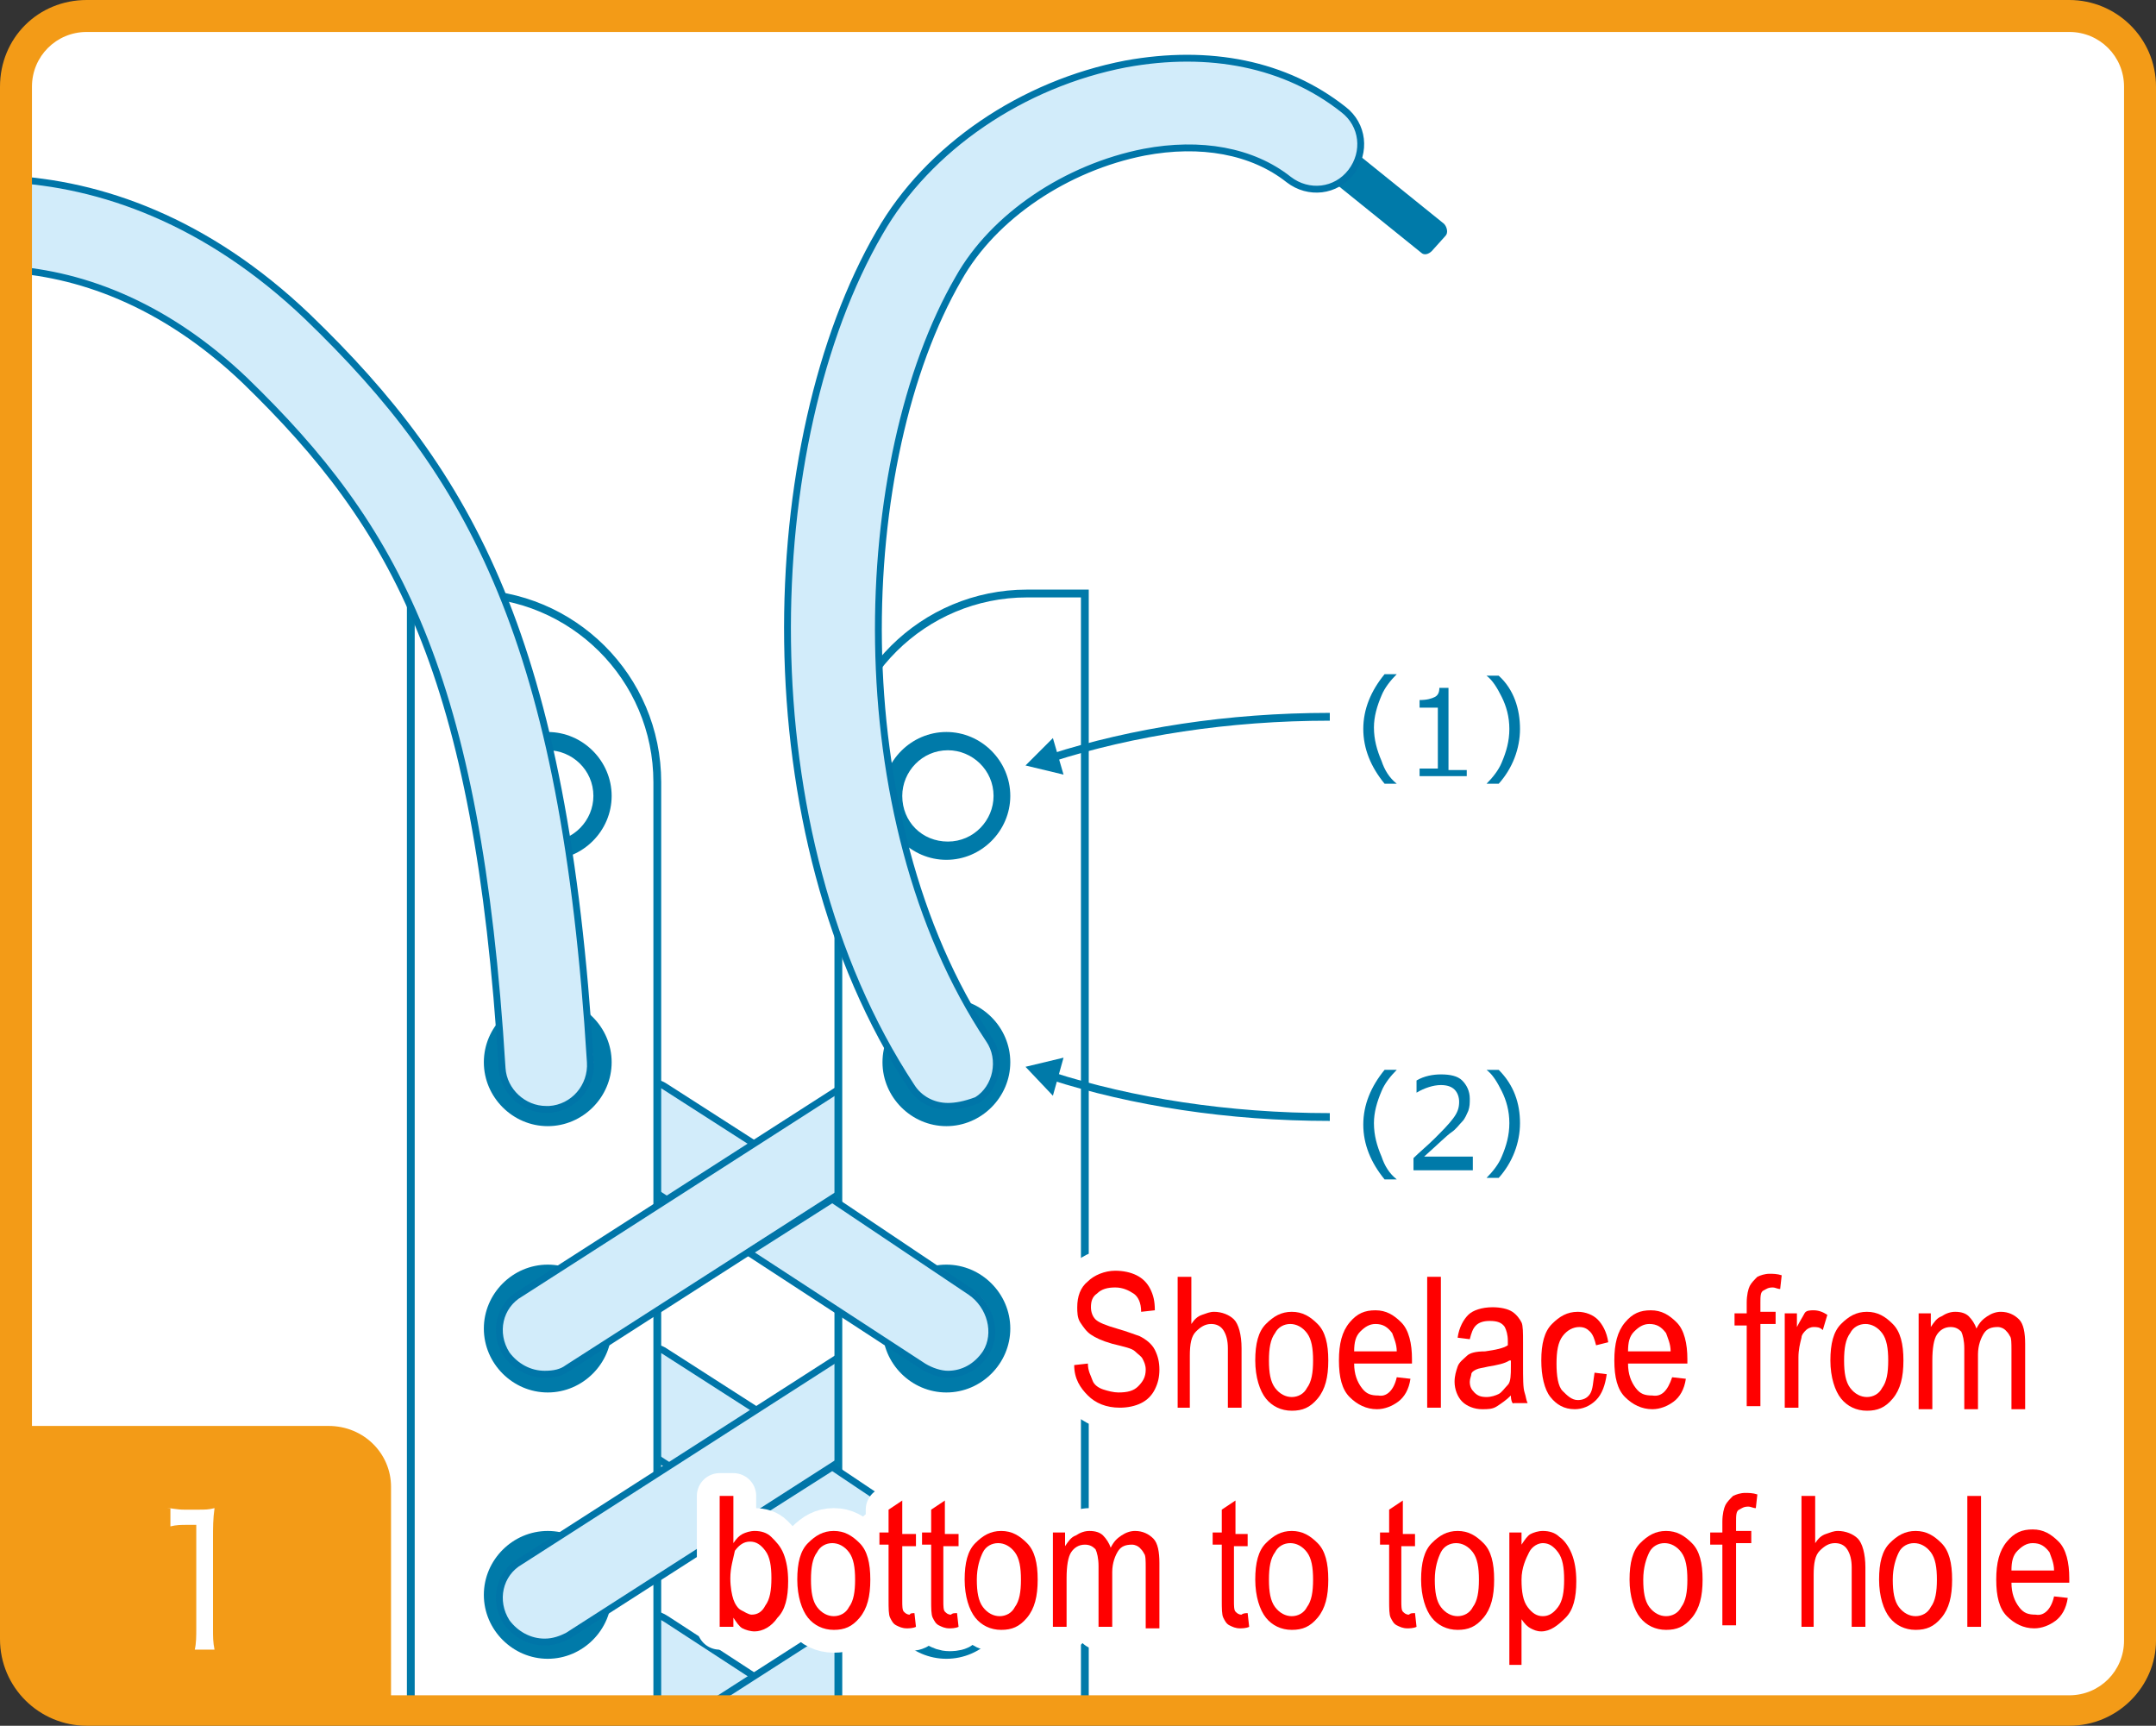 <?xml version="1.0" encoding="utf-8"?>
<!-- Generator: Adobe Illustrator 24.0.2, SVG Export Plug-In . SVG Version: 6.00 Build 0)  -->
<svg version="1.1" id="レイヤー_1" xmlns="http://www.w3.org/2000/svg" xmlns:xlink="http://www.w3.org/1999/xlink" x="0px"
	 y="0px" viewBox="0 0 141.7 113.4" style="enable-background:new 0 0 141.7 113.4;" xml:space="preserve">
<rect x="0" y="0" width="141.7" height="113.4" fill="#333333" stroke="none"/>
<style type="text/css">
	.st0{fill:#FFFFFF;}
	.st1{clip-path:url(#SVGID_3_);}
	.st2{clip-path:url(#SVGID_5_);fill:#FFFFFF;}
	.st3{clip-path:url(#SVGID_7_);}
	.st4{fill:none;stroke:#EE8CB2;stroke-width:5.842;stroke-linecap:round;stroke-linejoin:round;stroke-miterlimit:10;}
	.st5{clip-path:url(#SVGID_9_);fill:#C4C3C3;}
	.st6{clip-path:url(#SVGID_11_);fill:#C4C3C3;}
	.st7{clip-path:url(#SVGID_13_);fill:#C4C3C3;}
	.st8{display:none;clip-path:url(#SVGID_15_);fill:#EE8CB2;}
	.st9{display:none;clip-path:url(#SVGID_17_);fill:#EE8CB2;}
	.st10{display:none;clip-path:url(#SVGID_19_);fill:#FFFFFF;stroke:#040000;stroke-width:0.234;stroke-miterlimit:10;}
	
		.st11{clip-path:url(#SVGID_21_);fill:#D2ECFA;stroke:#0075A8;stroke-width:0.45;stroke-linecap:round;stroke-linejoin:round;stroke-miterlimit:10;}
	
		.st12{clip-path:url(#SVGID_23_);fill:#D2ECFA;stroke:#0075A8;stroke-width:0.45;stroke-linecap:round;stroke-linejoin:round;stroke-miterlimit:10;}
	
		.st13{clip-path:url(#SVGID_25_);fill:#D2ECFA;stroke:#0075A8;stroke-width:0.45;stroke-linecap:round;stroke-linejoin:round;stroke-miterlimit:10;}
	.st14{clip-path:url(#SVGID_27_);fill:#FFFFFF;stroke:#007AA9;stroke-width:0.513;stroke-miterlimit:10;}
	.st15{clip-path:url(#SVGID_29_);fill:#007AA9;}
	
		.st16{clip-path:url(#SVGID_31_);fill:#D2ECFA;stroke:#0075A8;stroke-width:0.45;stroke-linecap:round;stroke-linejoin:round;stroke-miterlimit:10;}
	.st17{clip-path:url(#SVGID_33_);fill:#007AA9;}
	
		.st18{clip-path:url(#SVGID_35_);fill:#D2ECFA;stroke:#0075A8;stroke-width:0.45;stroke-linecap:round;stroke-linejoin:round;stroke-miterlimit:10;}
	
		.st19{clip-path:url(#SVGID_37_);fill:#D2ECFA;stroke:#0075A8;stroke-width:0.45;stroke-linecap:round;stroke-linejoin:round;stroke-miterlimit:10;}
	.st20{clip-path:url(#SVGID_39_);fill:#FFFFFF;stroke:#007AA9;stroke-width:0.513;stroke-miterlimit:10;}
	.st21{clip-path:url(#SVGID_41_);fill:#007AA9;}
	
		.st22{clip-path:url(#SVGID_43_);fill:#D2ECFA;stroke:#0075A8;stroke-width:0.45;stroke-linecap:round;stroke-linejoin:round;stroke-miterlimit:10;}
	.st23{clip-path:url(#SVGID_45_);}
	.st24{fill:#007AA9;}
	
		.st25{clip-path:url(#SVGID_47_);fill:#D2ECFA;stroke:#0075A8;stroke-width:0.45;stroke-linecap:round;stroke-linejoin:round;stroke-miterlimit:10;}
	.st26{clip-path:url(#SVGID_49_);fill:#007AA9;}
	.st27{clip-path:url(#SVGID_51_);fill:#007AA9;}
	.st28{clip-path:url(#SVGID_53_);}
	.st29{display:none;fill:#FFFFFF;stroke:#040000;stroke-width:0.234;stroke-miterlimit:10;}
	.st30{fill:#D2ECFA;stroke:#0075A8;stroke-width:0.45;stroke-linecap:round;stroke-linejoin:round;stroke-miterlimit:10;}
	.st31{clip-path:url(#SVGID_55_);}
	.st32{fill:none;}
	.st33{enable-background:new    ;}
	.st34{clip-path:url(#SVGID_57_);}
	.st35{fill:none;stroke:#007AA9;stroke-width:0.513;stroke-miterlimit:10;}
	.st36{clip-path:url(#SVGID_59_);}
	.st37{fill:#F39B17;}
	.st38{fill:#FF0000;}
	.st39{fill:none;stroke:#FFFFFF;stroke-width:3;stroke-linecap:round;stroke-linejoin:round;}
</style>
<g>
	<g>
		<g>
			<path id="SVGID_1_" class="st0" d="M140.7,107.7c0,2.6-2.1,4.6-4.7,4.6H5.7c-2.6,0-4.7-2.1-4.7-4.6V5.7C1,3.1,3.1,1,5.7,1H136
				c2.6,0,4.7,2.1,4.7,4.6V107.7z"/>
		</g>
		<g>
			<defs>
				<path id="SVGID_2_" d="M140.7,107.7c0,2.6-2.1,4.6-4.7,4.6H5.7c-2.6,0-4.7-2.1-4.7-4.6V5.7C1,3.1,3.1,1,5.7,1H136
					c2.6,0,4.7,2.1,4.7,4.6V107.7z"/>
			</defs>
			<clipPath id="SVGID_3_">
				<use xlink:href="#SVGID_2_"  style="overflow:visible;"/>
			</clipPath>
			<g class="st1">
				<g>
					<defs>
						<rect id="SVGID_4_" x="-31.5" y="-0.2" width="133.9" height="114.1"/>
					</defs>
					<clipPath id="SVGID_5_">
						<use xlink:href="#SVGID_4_"  style="overflow:visible;"/>
					</clipPath>
					<rect x="-31.5" y="-0.2" class="st2" width="133.9" height="114.1"/>
				</g>
				<g>
					<defs>
						<rect id="SVGID_6_" x="-31.5" y="-0.2" width="133.9" height="114.1"/>
					</defs>
					<clipPath id="SVGID_7_">
						<use xlink:href="#SVGID_6_"  style="overflow:visible;"/>
					</clipPath>
					<g class="st3">
						<line class="st4" x1="40.5" y1="124.8" x2="58.6" y2="134.3"/>
						<line class="st4" x1="40.5" y1="134.3" x2="58.6" y2="124.8"/>
					</g>
				</g>
				<g>
					<defs>
						<rect id="SVGID_8_" x="-31.5" y="-0.2" width="133.9" height="114.1"/>
					</defs>
					<clipPath id="SVGID_9_">
						<use xlink:href="#SVGID_8_"  style="overflow:visible;"/>
					</clipPath>
					<path class="st5" d="M31.8,122.3c0,2.3,1.9,4.2,4.2,4.2s4.2-1.9,4.2-4.2c0-2.3-1.9-4.2-4.2-4.2C33.7,118.1,31.8,120,31.8,122.3
						z M33,122.3c0-1.6,1.3-3,3-3c1.6,0,3,1.3,3,3c0,1.6-1.3,3-3,3C34.4,125.3,33,124,33,122.3z"/>
				</g>
				<g>
					<defs>
						<rect id="SVGID_10_" x="-31.5" y="-0.2" width="133.9" height="114.1"/>
					</defs>
					<clipPath id="SVGID_11_">
						<use xlink:href="#SVGID_10_"  style="overflow:visible;"/>
					</clipPath>
					<path class="st6" d="M31.8,122.3c0,2.3,1.9,4.2,4.2,4.2s4.2-1.9,4.2-4.2c0-2.3-1.9-4.2-4.2-4.2C33.7,118.1,31.8,120,31.8,122.3
						z M33,122.3c0-1.6,1.3-3,3-3c1.6,0,3,1.3,3,3c0,1.6-1.3,3-3,3C34.4,125.3,33,124,33,122.3z"/>
				</g>
				<g>
					<defs>
						<rect id="SVGID_12_" x="-31.5" y="-0.2" width="133.9" height="114.1"/>
					</defs>
					<clipPath id="SVGID_13_">
						<use xlink:href="#SVGID_12_"  style="overflow:visible;"/>
					</clipPath>
					<path class="st7" d="M58,122.3c0,2.3,1.9,4.2,4.2,4.2s4.2-1.9,4.2-4.2c0-2.3-1.9-4.2-4.2-4.2S58,120,58,122.3z M59.3,122.3
						c0-1.6,1.3-3,3-3c1.6,0,3,1.3,3,3c0,1.6-1.3,3-3,3C60.6,125.3,59.3,124,59.3,122.3z"/>
				</g>
				<g>
					<defs>
						<rect id="SVGID_14_" x="-31.5" y="-0.2" width="133.9" height="114.1"/>
					</defs>
					<clipPath id="SVGID_15_">
						<use xlink:href="#SVGID_14_"  style="overflow:visible;"/>
					</clipPath>
					<ellipse class="st8" cx="62.4" cy="69.6" rx="3.6" ry="3.6"/>
				</g>
				<g>
					<defs>
						<rect id="SVGID_16_" x="-31.5" y="-0.2" width="133.9" height="114.1"/>
					</defs>
					<clipPath id="SVGID_17_">
						<use xlink:href="#SVGID_16_"  style="overflow:visible;"/>
					</clipPath>
					<ellipse class="st9" cx="62.4" cy="52.3" rx="3.6" ry="3.6"/>
				</g>
				<g>
					<defs>
						<rect id="SVGID_18_" x="-31.5" y="-0.2" width="133.9" height="114.1"/>
					</defs>
					<clipPath id="SVGID_19_">
						<use xlink:href="#SVGID_18_"  style="overflow:visible;"/>
					</clipPath>
					<path class="st10" d="M62.3,50.4c-2.6,0-4.7,2.1-4.7,4.7v12.2c0,2.6,2.1,4.7,4.7,4.7s4.7-2.1,4.7-4.7V55
						C66.9,52.5,64.8,50.4,62.3,50.4z"/>
				</g>
				<g>
					<defs>
						<rect id="SVGID_20_" x="-31.5" y="-0.2" width="133.9" height="114.1"/>
					</defs>
					<clipPath id="SVGID_21_">
						<use xlink:href="#SVGID_20_"  style="overflow:visible;"/>
					</clipPath>
					<path class="st11" d="M50.4,110.7l-6.6-4.3c-0.3-0.2-0.6-0.3-0.9-0.4v7.1l1.9,1.3L50.4,110.7z"/>
				</g>
				<g>
					<defs>
						<rect id="SVGID_22_" x="-31.5" y="-0.2" width="133.9" height="114.1"/>
					</defs>
					<clipPath id="SVGID_23_">
						<use xlink:href="#SVGID_22_"  style="overflow:visible;"/>
					</clipPath>
					<path class="st12" d="M50.4,75.7l-6.7-4.3c-0.3-0.2-0.7-0.3-1-0.4v7.1l2,1.3L50.4,75.7z"/>
				</g>
				<g>
					<defs>
						<rect id="SVGID_24_" x="-31.5" y="-0.2" width="133.9" height="114.1"/>
					</defs>
					<clipPath id="SVGID_25_">
						<use xlink:href="#SVGID_24_"  style="overflow:visible;"/>
					</clipPath>
					<path class="st13" d="M50.4,93.1l-6.7-4.3c-0.3-0.2-0.7-0.3-1-0.4v7.1l2,1.3L50.4,93.1z"/>
				</g>
				<g>
					<defs>
						<rect id="SVGID_26_" x="-31.5" y="-0.2" width="133.9" height="114.1"/>
					</defs>
					<clipPath id="SVGID_27_">
						<use xlink:href="#SVGID_26_"  style="overflow:visible;"/>
					</clipPath>
					<path class="st14" d="M30.8,137.8H27V39h3.8c6.8,0,12.4,5.5,12.4,12.4v74.1C43.2,132.3,37.7,137.8,30.8,137.8z"/>
				</g>
				<g>
					<defs>
						<rect id="SVGID_28_" x="-31.5" y="-0.2" width="133.9" height="114.1"/>
					</defs>
					<clipPath id="SVGID_29_">
						<use xlink:href="#SVGID_28_"  style="overflow:visible;"/>
					</clipPath>
					<path class="st15" d="M31.8,87.3c0,2.3,1.9,4.2,4.2,4.2s4.2-1.9,4.2-4.2c0-2.3-1.9-4.2-4.2-4.2C33.7,83.1,31.8,85,31.8,87.3z
						 M33,87.3c0-1.6,1.3-3,3-3c1.6,0,3,1.3,3,3c0,1.6-1.3,3-3,3C34.4,90.3,33,89,33,87.3z"/>
				</g>
				<g>
					<defs>
						<rect id="SVGID_30_" x="-31.5" y="-0.2" width="133.9" height="114.1"/>
					</defs>
					<clipPath id="SVGID_31_">
						<use xlink:href="#SVGID_30_"  style="overflow:visible;"/>
					</clipPath>
					<path class="st16" d="M35.8,125.3c-1,0-1.9-0.5-2.5-1.3c-0.9-1.4-0.5-3.2,0.9-4l26.5-17c1.4-0.9,3.2-0.5,4,0.9
						c0.9,1.4,0.5,3.2-0.9,4l-26.5,17C36.9,125.2,36.4,125.3,35.8,125.3z"/>
				</g>
				<g>
					<defs>
						<rect id="SVGID_32_" x="-31.5" y="-0.2" width="133.9" height="114.1"/>
					</defs>
					<clipPath id="SVGID_33_">
						<use xlink:href="#SVGID_32_"  style="overflow:visible;"/>
					</clipPath>
					<path class="st17" d="M31.8,104.8c0,2.3,1.9,4.2,4.2,4.2s4.2-1.9,4.2-4.2c0-2.3-1.9-4.2-4.2-4.2
						C33.7,100.6,31.8,102.5,31.8,104.8z M33,104.8c0-1.6,1.3-3,3-3c1.6,0,3,1.3,3,3c0,1.6-1.3,3-3,3C34.4,107.8,33,106.5,33,104.8z
						"/>
				</g>
				<g>
					<defs>
						<rect id="SVGID_34_" x="-31.5" y="-0.2" width="133.9" height="114.1"/>
					</defs>
					<clipPath id="SVGID_35_">
						<use xlink:href="#SVGID_34_"  style="overflow:visible;"/>
					</clipPath>
					<path class="st18" d="M35.8,90.3c-1,0-1.9-0.5-2.5-1.3c-0.9-1.4-0.5-3.2,0.9-4l26.5-17c1.4-0.9,3.2-0.5,4,0.9
						c0.9,1.4,0.5,3.2-0.9,4l-26.5,17C36.9,90.2,36.4,90.3,35.8,90.3z"/>
				</g>
				<g>
					<defs>
						<rect id="SVGID_36_" x="-31.5" y="-0.2" width="133.9" height="114.1"/>
					</defs>
					<clipPath id="SVGID_37_">
						<use xlink:href="#SVGID_36_"  style="overflow:visible;"/>
					</clipPath>
					<path class="st19" d="M35.8,107.9c-1,0-1.9-0.5-2.5-1.3c-0.9-1.4-0.5-3.2,0.9-4l26.5-17c1.4-0.9,3.2-0.5,4,0.9
						c0.9,1.4,0.5,3.2-0.9,4l-26.5,17C36.9,107.7,36.4,107.9,35.8,107.9z"/>
				</g>
				<g>
					<defs>
						<rect id="SVGID_38_" x="-31.5" y="-0.2" width="133.9" height="114.1"/>
					</defs>
					<clipPath id="SVGID_39_">
						<use xlink:href="#SVGID_38_"  style="overflow:visible;"/>
					</clipPath>
					<path class="st20" d="M67.5,137.8h3.8V39h-3.8c-6.8,0-12.4,5.5-12.4,12.4v74.1C55.1,132.3,60.7,137.8,67.5,137.8z"/>
				</g>
				<g>
					<defs>
						<rect id="SVGID_40_" x="-31.5" y="-0.2" width="133.9" height="114.1"/>
					</defs>
					<clipPath id="SVGID_41_">
						<use xlink:href="#SVGID_40_"  style="overflow:visible;"/>
					</clipPath>
					<path class="st21" d="M58,104.8c0,2.3,1.9,4.2,4.2,4.2s4.2-1.9,4.2-4.2c0-2.3-1.9-4.2-4.2-4.2S58,102.5,58,104.8z M59.3,104.8
						c0-1.6,1.3-3,3-3c1.6,0,3,1.3,3,3c0,1.6-1.3,3-3,3C60.6,107.8,59.3,106.5,59.3,104.8z"/>
				</g>
				<g>
					<defs>
						<rect id="SVGID_42_" x="-31.5" y="-0.2" width="133.9" height="114.1"/>
					</defs>
					<clipPath id="SVGID_43_">
						<use xlink:href="#SVGID_42_"  style="overflow:visible;"/>
					</clipPath>
					<path class="st22" d="M63.8,102.5l-9.1-6.1l-5.5,3.5l11.5,7.5c0.5,0.3,1.1,0.5,1.6,0.5c1,0,1.9-0.5,2.5-1.4
						C65.6,105.2,65.1,103.4,63.8,102.5z"/>
				</g>
				<g>
					<defs>
						<rect id="SVGID_44_" x="-31.5" y="-0.2" width="133.9" height="114.1"/>
					</defs>
					<clipPath id="SVGID_45_">
						<use xlink:href="#SVGID_44_"  style="overflow:visible;"/>
					</clipPath>
					<g class="st23">
						<path class="st24" d="M58,69.8c0,2.3,1.9,4.2,4.2,4.2s4.2-1.9,4.2-4.2c0-2.3-1.9-4.2-4.2-4.2S58,67.5,58,69.8z M59.3,69.8
							c0-1.6,1.3-3,3-3c1.6,0,3,1.3,3,3c0,1.6-1.3,3-3,3C60.6,72.8,59.3,71.5,59.3,69.8z"/>
						<path class="st24" d="M58,87.3c0,2.3,1.9,4.2,4.2,4.2s4.2-1.9,4.2-4.2c0-2.3-1.9-4.2-4.2-4.2S58,85,58,87.3z M59.3,87.3
							c0-1.6,1.3-3,3-3c1.6,0,3,1.3,3,3c0,1.6-1.3,3-3,3C60.6,90.3,59.3,89,59.3,87.3z"/>
						<path class="st24" d="M58,52.3c0,2.3,1.9,4.2,4.2,4.2s4.2-1.9,4.2-4.2s-1.9-4.2-4.2-4.2S58,50,58,52.3z M59.3,52.3
							c0-1.6,1.3-3,3-3c1.6,0,3,1.3,3,3c0,1.6-1.3,3-3,3C60.6,55.3,59.3,54,59.3,52.3z"/>
					</g>
				</g>
				<g>
					<defs>
						<rect id="SVGID_46_" x="-31.5" y="-0.2" width="133.9" height="114.1"/>
					</defs>
					<clipPath id="SVGID_47_">
						<use xlink:href="#SVGID_46_"  style="overflow:visible;"/>
					</clipPath>
					<path class="st25" d="M63.8,84.9l-9.1-6.1l-5.5,3.5l11.5,7.5c0.5,0.3,1.1,0.5,1.6,0.5c1,0,1.9-0.5,2.5-1.4
						C65.6,87.6,65.1,85.8,63.8,84.9z"/>
				</g>
				<g>
					<defs>
						<rect id="SVGID_48_" x="-31.5" y="-0.2" width="133.9" height="114.1"/>
					</defs>
					<clipPath id="SVGID_49_">
						<use xlink:href="#SVGID_48_"  style="overflow:visible;"/>
					</clipPath>
					<path class="st26" d="M31.8,69.8c0,2.3,1.9,4.2,4.2,4.2s4.2-1.9,4.2-4.2c0-2.3-1.9-4.2-4.2-4.2C33.7,65.6,31.8,67.5,31.8,69.8z
						 M33,69.8c0-1.6,1.3-3,3-3c1.6,0,3,1.3,3,3c0,1.6-1.3,3-3,3C34.4,72.8,33,71.5,33,69.8z"/>
				</g>
				<g>
					<defs>
						<rect id="SVGID_50_" x="-31.5" y="-0.2" width="133.9" height="114.1"/>
					</defs>
					<clipPath id="SVGID_51_">
						<use xlink:href="#SVGID_50_"  style="overflow:visible;"/>
					</clipPath>
					<path class="st27" d="M31.8,52.3c0,2.3,1.9,4.2,4.2,4.2s4.2-1.9,4.2-4.2s-1.9-4.2-4.2-4.2S31.8,50,31.8,52.3z M33,52.3
						c0-1.6,1.3-3,3-3c1.6,0,3,1.3,3,3c0,1.6-1.3,3-3,3C34.4,55.3,33,54,33,52.3z"/>
				</g>
				<g>
					<defs>
						<rect id="SVGID_52_" x="-31.5" y="-0.2" width="133.9" height="114.1"/>
					</defs>
					<clipPath id="SVGID_53_">
						<use xlink:href="#SVGID_52_"  style="overflow:visible;"/>
					</clipPath>
					<g class="st28">
						<path class="st29" d="M17.8,20.7c-1.8,1-2.3,3.7-1,6l6.1,10.6c1.3,2.2,3.8,3.2,5.7,2.2c1.8-1,2.3-3.7,1-6l-6.1-10.6
							C22.2,20.6,19.7,19.7,17.8,20.7z"/>
						<g>
							<path class="st24" d="M-19.3,25.4l-0.9-1c-0.2-0.2-0.2-0.5,0-0.7l5.8-5.4l1.6,1.7l-5.8,5.4C-18.8,25.7-19.1,25.7-19.3,25.4z"
								/>
							<path class="st30" d="M35.9,72.9c-1.5,0-2.8-1.2-2.9-2.7c-1.6-26-7-35.6-16.9-45.2C5.2,14.6-6.5,17.4-10.5,20.4
								c-1.3,1-3.1,0.7-4.1-0.6c-1-1.3-0.7-3.1,0.6-4.1c6.2-4.7,21-7.5,34.2,5.1c10.8,10.4,16.9,21.3,18.6,49c0.1,1.6-1.1,3-2.7,3.1
								C36,72.9,35.9,72.9,35.9,72.9z"/>
						</g>
						<path class="st29" d="M19,19.5c-1.8,1-2.3,3.7-1,6l6,10.6c1.3,2.2,3.8,3.2,5.7,2.2c1.8-1,2.3-3.7,1-6l-6.1-10.6
							C23.4,19.5,20.8,18.5,19,19.5z"/>
					</g>
				</g>
				<g>
					<defs>
						<rect id="SVGID_54_" x="-31.5" y="-0.2" width="133.9" height="114.1"/>
					</defs>
					<clipPath id="SVGID_55_">
						<use xlink:href="#SVGID_54_"  style="overflow:visible;"/>
					</clipPath>
					<g class="st31">
						<path class="st24" d="M95,15.5l-0.9,1c-0.2,0.2-0.5,0.3-0.7,0.1l-6.2-5l1.5-1.9l6.2,5C95.1,14.9,95.2,15.3,95,15.5z"/>
						<path class="st30" d="M62.3,72.7c-1,0-1.9-0.5-2.4-1.3c-11-16.7-10-42.5-2.1-56.1C61,9.7,67.2,5.5,74,4.2c5.5-1,10.5,0,14.3,3
							c1.3,1,1.5,2.8,0.5,4.1s-2.8,1.5-4.1,0.5c-2.4-1.9-5.8-2.5-9.5-1.8c-5.1,1-9.9,4.2-12.2,8.3c-6.9,11.9-7.8,35.3,2,50
							c0.9,1.3,0.5,3.2-0.8,4C63.4,72.6,62.8,72.7,62.3,72.7z"/>
					</g>
				</g>
				<rect x="-31.5" y="-0.2" class="st32" width="133.9" height="114.1"/>
				<g>
					<g class="st33">
						<path class="st24" d="M91.8,51.5H91c-0.9-1.1-1.4-2.3-1.4-3.6c0-1.3,0.5-2.5,1.4-3.6h0.8v0c-0.4,0.4-0.8,0.9-1,1.4
							c-0.3,0.7-0.5,1.4-0.5,2.1c0,0.8,0.2,1.5,0.5,2.2C91,50.6,91.3,51.1,91.8,51.5L91.8,51.5z"/>
						<path class="st24" d="M96.4,51h-3.1v-0.5h1.2v-4h-1.2v-0.5c0.5,0,0.8-0.1,1-0.2c0.2-0.1,0.3-0.3,0.3-0.6h0.6v5.4h1.2V51z"/>
					</g>
					<g class="st33">
						<path class="st24" d="M99.9,47.9c0,1.3-0.5,2.6-1.4,3.6h-0.8v0c0.4-0.4,0.8-0.9,1-1.4c0.3-0.7,0.5-1.4,0.5-2.2
							c0-0.8-0.2-1.5-0.5-2.1c-0.3-0.6-0.6-1.1-1-1.4v0h0.8C99.5,45.3,99.9,46.6,99.9,47.9z"/>
					</g>
				</g>
				<rect x="-31.5" y="-0.2" class="st32" width="133.9" height="114.1"/>
				<g>
					<g class="st33">
						<path class="st24" d="M91.8,77.5H91c-0.9-1.1-1.4-2.3-1.4-3.6c0-1.3,0.5-2.5,1.4-3.6h0.8v0c-0.4,0.4-0.8,0.9-1,1.4
							c-0.3,0.7-0.5,1.4-0.5,2.1c0,0.8,0.2,1.5,0.5,2.2C91,76.6,91.3,77.1,91.8,77.5L91.8,77.5z"/>
						<path class="st24" d="M96.8,76.9h-3.9v-0.8c0.4-0.4,0.9-0.8,1.4-1.3s0.9-0.9,1.2-1.3c0.3-0.4,0.4-0.7,0.4-1.1
							c0-0.3-0.1-0.6-0.3-0.8c-0.2-0.2-0.5-0.3-0.9-0.3c-0.5,0-1.1,0.2-1.6,0.5h0v-0.8c0.5-0.3,1.1-0.4,1.6-0.4
							c0.6,0,1.1,0.1,1.4,0.4c0.3,0.3,0.5,0.7,0.5,1.2c0,0.3,0,0.5-0.1,0.8c-0.1,0.2-0.2,0.5-0.4,0.7c-0.2,0.2-0.4,0.5-0.7,0.7
							s-0.9,0.8-1.8,1.6h3.2V76.9z"/>
					</g>
					<g class="st33">
						<path class="st24" d="M99.9,73.8c0,1.3-0.5,2.6-1.4,3.6h-0.8v0c0.4-0.4,0.8-0.9,1-1.4c0.3-0.7,0.5-1.4,0.5-2.2
							c0-0.8-0.2-1.5-0.5-2.1c-0.3-0.6-0.6-1.1-1-1.4v0h0.8C99.5,71.3,99.9,72.5,99.9,73.8z"/>
					</g>
				</g>
				<g>
					<defs>
						<rect id="SVGID_56_" x="-31.5" y="-0.2" width="133.9" height="114.1"/>
					</defs>
					<clipPath id="SVGID_57_">
						<use xlink:href="#SVGID_56_"  style="overflow:visible;"/>
					</clipPath>
					<g class="st34">
						<g>
							<path class="st35" d="M69.1,49.8c5.3-1.7,11.6-2.7,18.3-2.7"/>
							<g>
								<polygon class="st24" points="69.9,50.9 67.4,50.3 69.2,48.5 								"/>
							</g>
						</g>
					</g>
				</g>
				<g>
					<defs>
						<rect id="SVGID_58_" x="-31.5" y="-0.2" width="133.9" height="114.1"/>
					</defs>
					<clipPath id="SVGID_59_">
						<use xlink:href="#SVGID_58_"  style="overflow:visible;"/>
					</clipPath>
					<g class="st36">
						<g>
							<path class="st35" d="M69.1,70.7c5.3,1.7,11.6,2.7,18.3,2.7"/>
							<g>
								<polygon class="st24" points="69.2,72 67.4,70.1 69.9,69.5 								"/>
							</g>
						</g>
					</g>
				</g>
			</g>
		</g>
	</g>
	<path class="st37" d="M136,113.4H5.7c-3.1,0-5.7-2.5-5.7-5.7V5.7C0,2.5,2.5,0,5.7,0H136c3.1,0,5.7,2.5,5.7,5.7v102.1
		C141.7,110.8,139.2,113.4,136,113.4z M5.7,2.1c-2,0-3.6,1.6-3.6,3.6v102.1c0,2,1.6,3.6,3.6,3.6H136c2,0,3.6-1.6,3.6-3.6V5.7
		c0-2-1.6-3.6-3.6-3.6H5.7z"/>
	<path class="st37" d="M21.6,93.7H1v15.6l2.6,3.1h22.1V97.7C25.7,95.5,23.9,93.7,21.6,93.7z"/>
	<g>
		<g class="st33">
			<path class="st0" d="M11,99.1c0.3,0,0.6,0.1,1.1,0.1h0.9c0.5,0,0.7,0,1.1-0.1c-0.1,0.7-0.1,1.3-0.1,2v5.9c0,0.6,0,0.9,0.1,1.4
				h-1.3c0.1-0.4,0.1-0.9,0.1-1.4v-6.8h-0.6c-0.4,0-0.7,0-1.1,0.1V99.1z"/>
		</g>
	</g>
</g>
<g>
	<g>
		<path class="st38" d="M70.6,89.7l0.9-0.1c0,0.5,0.2,0.8,0.3,1.1s0.4,0.5,0.7,0.6s0.7,0.2,1,0.2c0.6,0,1-0.1,1.3-0.4
			c0.3-0.3,0.5-0.6,0.5-1.1c0-0.3-0.1-0.5-0.2-0.7s-0.3-0.3-0.5-0.5s-0.7-0.3-1.5-0.5c-0.7-0.2-1.1-0.4-1.4-0.6
			c-0.3-0.2-0.5-0.5-0.7-0.8s-0.2-0.7-0.2-1c0-0.7,0.2-1.3,0.7-1.7c0.4-0.4,1.1-0.7,1.8-0.7c0.5,0,1,0.1,1.4,0.3s0.7,0.5,0.9,0.9
			s0.3,0.8,0.3,1.4l-0.9,0.1c0-0.6-0.2-1-0.5-1.2s-0.7-0.4-1.2-0.4c-0.5,0-0.9,0.1-1.2,0.4c-0.3,0.2-0.4,0.5-0.4,0.9
			c0,0.3,0.1,0.6,0.3,0.8c0.2,0.2,0.7,0.4,1.4,0.6c0.7,0.2,1.2,0.4,1.5,0.5c0.4,0.2,0.8,0.5,1,0.9c0.2,0.4,0.3,0.8,0.3,1.3
			c0,0.5-0.1,0.9-0.3,1.3c-0.2,0.4-0.5,0.7-0.9,0.9c-0.4,0.2-0.9,0.3-1.4,0.3c-0.9,0-1.6-0.3-2.1-0.8S70.6,90.6,70.6,89.7z"/>
		<path class="st38" d="M77.4,92.5v-8.6h0.9V87c0.2-0.3,0.4-0.5,0.7-0.6s0.5-0.2,0.8-0.2c0.5,0,1,0.2,1.3,0.5s0.5,1,0.5,1.9v3.9
			h-0.9v-3.9c0-0.5-0.1-0.9-0.3-1.2S79.9,87,79.6,87c-0.4,0-0.7,0.2-1,0.5s-0.4,0.8-0.4,1.6v3.4H77.4z"/>
		<path class="st38" d="M82.5,89.4c0-1.1,0.2-1.9,0.7-2.4s1-0.8,1.7-0.8c0.7,0,1.2,0.3,1.7,0.8s0.7,1.3,0.7,2.4
			c0,1.1-0.2,1.9-0.7,2.5s-1,0.8-1.7,0.8c-0.7,0-1.3-0.3-1.7-0.8S82.5,90.5,82.5,89.4z M83.4,89.4c0,0.8,0.1,1.4,0.4,1.8
			c0.3,0.4,0.7,0.6,1.1,0.6c0.4,0,0.8-0.2,1-0.6c0.3-0.4,0.4-1,0.4-1.8c0-0.8-0.1-1.4-0.4-1.8c-0.3-0.4-0.7-0.6-1.1-0.6
			c-0.4,0-0.8,0.2-1,0.6C83.5,88,83.4,88.6,83.4,89.4z"/>
		<path class="st38" d="M91.8,90.5l0.9,0.1c-0.1,0.7-0.4,1.2-0.8,1.5s-0.9,0.5-1.4,0.5c-0.7,0-1.3-0.3-1.8-0.8S88,90.5,88,89.4
			c0-1.1,0.2-1.9,0.7-2.5s1-0.8,1.7-0.8c0.7,0,1.2,0.3,1.7,0.8s0.7,1.4,0.7,2.4l0,0.3h-3.8c0,0.7,0.2,1.2,0.5,1.6s0.6,0.5,1.1,0.5
			C91.1,91.8,91.6,91.4,91.8,90.5z M89,88.8h2.8c0-0.5-0.2-0.9-0.3-1.2c-0.3-0.4-0.6-0.6-1.1-0.6c-0.4,0-0.7,0.2-1,0.5
			S89,88.2,89,88.8z"/>
		<path class="st38" d="M93.8,92.5v-8.6h0.9v8.6H93.8z"/>
		<path class="st38" d="M99.3,91.7c-0.3,0.3-0.6,0.5-0.9,0.7s-0.6,0.2-1,0.2c-0.5,0-1-0.2-1.3-0.5s-0.5-0.8-0.5-1.3
			c0-0.4,0.1-0.7,0.2-1s0.4-0.5,0.6-0.7s0.6-0.3,1.2-0.3c0.7-0.1,1.2-0.2,1.5-0.4l0-0.3c0-0.4-0.1-0.7-0.2-0.9
			c-0.2-0.3-0.5-0.4-1-0.4c-0.4,0-0.7,0.1-0.9,0.3c-0.2,0.2-0.3,0.5-0.4,0.9l-0.8-0.1c0.1-0.7,0.4-1.2,0.7-1.5s0.9-0.5,1.6-0.5
			c0.5,0,1,0.1,1.3,0.3s0.5,0.5,0.6,0.7s0.1,0.7,0.1,1.3v1.4c0,1,0,1.6,0.1,1.9s0.1,0.5,0.2,0.7h-0.9C99.4,92.3,99.3,92,99.3,91.7z
			 M99.2,89.4c-0.3,0.2-0.8,0.3-1.4,0.4c-0.4,0.1-0.6,0.1-0.8,0.2s-0.3,0.2-0.3,0.3s-0.1,0.3-0.1,0.5c0,0.3,0.1,0.5,0.3,0.7
			s0.4,0.3,0.8,0.3c0.3,0,0.6-0.1,0.8-0.2s0.4-0.4,0.6-0.6s0.2-0.7,0.2-1.2V89.4z"/>
		<path class="st38" d="M104.8,90.2l0.8,0.1c-0.1,0.7-0.3,1.3-0.7,1.7s-0.9,0.6-1.4,0.6c-0.7,0-1.2-0.3-1.6-0.8s-0.6-1.4-0.6-2.4
			c0-1.1,0.2-1.9,0.7-2.4s1-0.8,1.7-0.8c0.5,0,1,0.2,1.3,0.5s0.6,0.8,0.7,1.5l-0.8,0.2c-0.1-0.4-0.2-0.7-0.4-0.9s-0.4-0.3-0.7-0.3
			c-0.4,0-0.8,0.2-1.1,0.6s-0.4,1-0.4,1.8c0,0.8,0.1,1.5,0.4,1.8s0.6,0.6,1,0.6c0.3,0,0.6-0.1,0.8-0.4S104.7,90.8,104.8,90.2z"/>
		<path class="st38" d="M109.9,90.5l0.9,0.1c-0.1,0.7-0.4,1.2-0.8,1.5s-0.9,0.5-1.4,0.5c-0.7,0-1.3-0.3-1.8-0.8s-0.7-1.3-0.7-2.4
			c0-1.1,0.2-1.9,0.7-2.5s1-0.8,1.7-0.8c0.7,0,1.2,0.3,1.7,0.8s0.7,1.4,0.7,2.4l0,0.3H107c0,0.7,0.2,1.2,0.5,1.6s0.6,0.5,1.1,0.5
			C109.2,91.8,109.6,91.4,109.9,90.5z M107,88.8h2.8c0-0.5-0.2-0.9-0.3-1.2c-0.3-0.4-0.6-0.6-1.1-0.6c-0.4,0-0.7,0.2-1,0.5
			S107,88.2,107,88.8z"/>
		<path class="st38" d="M114.8,92.5v-5.4h-0.8v-0.8h0.8v-0.7c0-0.5,0.1-0.9,0.2-1.1c0.1-0.2,0.3-0.4,0.5-0.6
			c0.2-0.1,0.5-0.2,0.8-0.2c0.2,0,0.5,0,0.8,0.1l-0.1,0.9c-0.2,0-0.3-0.1-0.5-0.1c-0.3,0-0.4,0.1-0.6,0.2s-0.2,0.4-0.2,0.8v0.6h1
			v0.8h-1v5.4H114.8z"/>
		<path class="st38" d="M117.3,92.5v-6.2h0.8v0.9c0.2-0.4,0.4-0.7,0.5-0.9s0.4-0.2,0.6-0.2c0.3,0,0.6,0.1,0.9,0.3l-0.3,1
			c-0.2-0.2-0.4-0.2-0.6-0.2c-0.2,0-0.4,0.1-0.5,0.2s-0.3,0.3-0.3,0.5c-0.1,0.4-0.2,0.8-0.2,1.3v3.3H117.3z"/>
		<path class="st38" d="M120.3,89.4c0-1.1,0.2-1.9,0.7-2.4s1-0.8,1.7-0.8c0.7,0,1.2,0.3,1.7,0.8s0.7,1.3,0.7,2.4
			c0,1.1-0.2,1.9-0.7,2.5s-1,0.8-1.7,0.8c-0.7,0-1.3-0.3-1.7-0.8S120.3,90.5,120.3,89.4z M121.2,89.4c0,0.8,0.1,1.4,0.4,1.8
			c0.3,0.4,0.7,0.6,1.1,0.6c0.4,0,0.8-0.2,1-0.6c0.3-0.4,0.4-1,0.4-1.8c0-0.8-0.1-1.4-0.4-1.8c-0.3-0.4-0.7-0.6-1.1-0.6
			c-0.4,0-0.8,0.2-1,0.6C121.3,88,121.2,88.6,121.2,89.4z"/>
		<path class="st38" d="M126.1,92.5v-6.2h0.8v0.9c0.2-0.3,0.4-0.6,0.7-0.7c0.3-0.2,0.6-0.3,0.9-0.3c0.4,0,0.7,0.1,0.9,0.3
			c0.2,0.2,0.4,0.5,0.5,0.8c0.2-0.4,0.4-0.6,0.7-0.8s0.6-0.3,0.9-0.3c0.5,0,0.9,0.2,1.2,0.5s0.4,0.9,0.4,1.6v4.3h-0.9v-3.9
			c0-0.4,0-0.8-0.1-0.9c-0.1-0.2-0.2-0.3-0.3-0.4c-0.1-0.1-0.3-0.2-0.5-0.2c-0.4,0-0.7,0.1-0.9,0.4c-0.2,0.3-0.4,0.8-0.4,1.4v3.6
			h-0.9v-4c0-0.5-0.1-0.9-0.2-1.1c-0.2-0.2-0.4-0.3-0.7-0.3c-0.4,0-0.7,0.2-0.9,0.5c-0.2,0.3-0.3,0.9-0.3,1.7v3.2H126.1z"/>
		<path class="st38" d="M48.1,106.9h-0.8v-8.6h0.9v3.1c0.2-0.3,0.4-0.5,0.6-0.6s0.5-0.2,0.8-0.2c0.4,0,0.8,0.1,1.1,0.4
			s0.6,0.6,0.8,1.1s0.3,1.1,0.3,1.8c0,1.1-0.2,1.9-0.7,2.4c-0.4,0.6-1,0.9-1.5,0.9c-0.3,0-0.6-0.1-0.8-0.2s-0.4-0.4-0.6-0.7V106.9z
			 M48,103.7c0,0.6,0.1,1.1,0.2,1.4c0.1,0.3,0.3,0.6,0.5,0.7s0.5,0.3,0.7,0.3c0.4,0,0.7-0.2,0.9-0.6c0.3-0.4,0.4-1,0.4-1.8
			c0-0.8-0.1-1.4-0.4-1.8c-0.3-0.4-0.6-0.6-1-0.6c-0.4,0-0.7,0.2-1,0.6C48.2,102.4,48,103,48,103.7z"/>
		<path class="st38" d="M52.4,103.8c0-1.1,0.2-1.9,0.7-2.4s1-0.8,1.7-0.8c0.7,0,1.2,0.3,1.7,0.8s0.7,1.3,0.7,2.4
			c0,1.1-0.2,1.9-0.7,2.5s-1,0.8-1.7,0.8c-0.7,0-1.3-0.3-1.7-0.8S52.4,104.9,52.4,103.8z M53.3,103.8c0,0.8,0.1,1.4,0.4,1.8
			c0.3,0.4,0.7,0.6,1.1,0.6c0.4,0,0.8-0.2,1-0.6c0.3-0.4,0.4-1,0.4-1.8c0-0.8-0.1-1.4-0.4-1.8c-0.3-0.4-0.7-0.6-1.1-0.6
			c-0.4,0-0.8,0.2-1,0.6C53.4,102.4,53.3,103,53.3,103.8z"/>
		<path class="st38" d="M60.1,106l0.1,0.9c-0.2,0.1-0.5,0.1-0.6,0.1c-0.3,0-0.5-0.1-0.7-0.2s-0.3-0.3-0.4-0.5s-0.1-0.6-0.1-1.2v-3.6
			h-0.6v-0.8h0.6v-1.5l0.9-0.6v2.2h0.9v0.8h-0.9v3.6c0,0.3,0,0.6,0.1,0.7c0.1,0.1,0.2,0.2,0.4,0.2C59.8,106,60,106,60.1,106z"/>
		<path class="st38" d="M62.9,106l0.1,0.9c-0.2,0.1-0.5,0.1-0.6,0.1c-0.3,0-0.5-0.1-0.7-0.2s-0.3-0.3-0.4-0.5s-0.1-0.6-0.1-1.2v-3.6
			h-0.6v-0.8h0.6v-1.5l0.9-0.6v2.2h0.9v0.8H62v3.6c0,0.3,0,0.6,0.1,0.7c0.1,0.1,0.2,0.2,0.4,0.2C62.6,106,62.7,106,62.9,106z"/>
		<path class="st38" d="M63.4,103.8c0-1.1,0.2-1.9,0.7-2.4s1-0.8,1.7-0.8c0.7,0,1.2,0.3,1.7,0.8s0.7,1.3,0.7,2.4
			c0,1.1-0.2,1.9-0.7,2.5s-1,0.8-1.7,0.8c-0.7,0-1.3-0.3-1.7-0.8S63.4,104.9,63.4,103.8z M64.2,103.8c0,0.8,0.1,1.4,0.4,1.8
			c0.3,0.4,0.7,0.6,1.1,0.6c0.4,0,0.8-0.2,1-0.6c0.3-0.4,0.4-1,0.4-1.8c0-0.8-0.1-1.4-0.4-1.8c-0.3-0.4-0.7-0.6-1.1-0.6
			c-0.4,0-0.8,0.2-1,0.6C64.4,102.4,64.2,103,64.2,103.8z"/>
		<path class="st38" d="M69.2,106.9v-6.2h0.8v0.9c0.2-0.3,0.4-0.6,0.7-0.7c0.3-0.2,0.6-0.3,0.9-0.3c0.4,0,0.7,0.1,0.9,0.3
			s0.4,0.5,0.5,0.8c0.2-0.4,0.4-0.6,0.7-0.8s0.6-0.3,0.9-0.3c0.5,0,0.9,0.2,1.2,0.5s0.4,0.9,0.4,1.6v4.3h-0.9V103
			c0-0.4,0-0.8-0.1-0.9c-0.1-0.2-0.2-0.3-0.3-0.4s-0.3-0.2-0.5-0.2c-0.4,0-0.7,0.1-0.9,0.4c-0.2,0.3-0.4,0.8-0.4,1.4v3.6h-0.9v-4
			c0-0.5-0.1-0.9-0.2-1.1c-0.2-0.2-0.4-0.3-0.7-0.3c-0.4,0-0.7,0.2-0.9,0.5c-0.2,0.3-0.3,0.9-0.3,1.7v3.2H69.2z"/>
		<path class="st38" d="M82,106l0.1,0.9c-0.2,0.1-0.5,0.1-0.6,0.1c-0.3,0-0.5-0.1-0.7-0.2s-0.3-0.3-0.4-0.5s-0.1-0.6-0.1-1.2v-3.6
			h-0.6v-0.8h0.6v-1.5l0.9-0.6v2.2H82v0.8h-0.9v3.6c0,0.3,0,0.6,0.1,0.7c0.1,0.1,0.2,0.2,0.4,0.2C81.7,106,81.9,106,82,106z"/>
		<path class="st38" d="M82.5,103.8c0-1.1,0.2-1.9,0.7-2.4s1-0.8,1.7-0.8c0.7,0,1.2,0.3,1.7,0.8s0.7,1.3,0.7,2.4
			c0,1.1-0.2,1.9-0.7,2.5s-1,0.8-1.7,0.8c-0.7,0-1.3-0.3-1.7-0.8S82.5,104.9,82.5,103.8z M83.4,103.8c0,0.8,0.1,1.4,0.4,1.8
			c0.3,0.4,0.7,0.6,1.1,0.6c0.4,0,0.8-0.2,1-0.6c0.3-0.4,0.4-1,0.4-1.8c0-0.8-0.1-1.4-0.4-1.8c-0.3-0.4-0.7-0.6-1.1-0.6
			c-0.4,0-0.8,0.2-1,0.6C83.5,102.4,83.4,103,83.4,103.8z"/>
		<path class="st38" d="M93,106l0.1,0.9c-0.2,0.1-0.5,0.1-0.6,0.1c-0.3,0-0.5-0.1-0.7-0.2s-0.3-0.3-0.4-0.5s-0.1-0.6-0.1-1.2v-3.6
			h-0.6v-0.8h0.6v-1.5l0.9-0.6v2.2H93v0.8h-0.9v3.6c0,0.3,0,0.6,0.1,0.7c0.1,0.1,0.2,0.2,0.4,0.2C92.7,106,92.8,106,93,106z"/>
		<path class="st38" d="M93.4,103.8c0-1.1,0.2-1.9,0.7-2.4s1-0.8,1.7-0.8c0.7,0,1.2,0.3,1.7,0.8s0.7,1.3,0.7,2.4
			c0,1.1-0.2,1.9-0.7,2.5s-1,0.8-1.7,0.8c-0.7,0-1.3-0.3-1.7-0.8S93.4,104.9,93.4,103.8z M94.3,103.8c0,0.8,0.1,1.4,0.4,1.8
			c0.3,0.4,0.7,0.6,1.1,0.6c0.4,0,0.8-0.2,1-0.6c0.3-0.4,0.4-1,0.4-1.8c0-0.8-0.1-1.4-0.4-1.8c-0.3-0.4-0.7-0.6-1.1-0.6
			c-0.4,0-0.8,0.2-1,0.6C94.5,102.4,94.3,103,94.3,103.8z"/>
		<path class="st38" d="M99.2,109.3v-8.6h0.8v0.8c0.2-0.3,0.4-0.6,0.6-0.7c0.2-0.1,0.5-0.2,0.8-0.2c0.4,0,0.8,0.1,1.1,0.4
			c0.3,0.2,0.6,0.6,0.8,1.1c0.2,0.5,0.3,1.1,0.3,1.8c0,1.1-0.2,1.9-0.7,2.4s-1,0.9-1.6,0.9c-0.3,0-0.5-0.1-0.7-0.2s-0.4-0.3-0.6-0.6
			v3H99.2z M100,103.8c0,0.8,0.1,1.4,0.4,1.8s0.6,0.6,1,0.6c0.4,0,0.7-0.2,1-0.6s0.4-1,0.4-1.8c0-0.8-0.1-1.4-0.4-1.8
			s-0.6-0.6-1-0.6c-0.3,0-0.7,0.2-0.9,0.6S100,103,100,103.8z"/>
		<path class="st38" d="M107.1,103.8c0-1.1,0.2-1.9,0.7-2.4s1-0.8,1.7-0.8c0.7,0,1.2,0.3,1.7,0.8s0.7,1.3,0.7,2.4
			c0,1.1-0.2,1.9-0.7,2.5s-1,0.8-1.7,0.8c-0.7,0-1.3-0.3-1.7-0.8S107.1,104.9,107.1,103.8z M108,103.8c0,0.8,0.1,1.4,0.4,1.8
			c0.3,0.4,0.7,0.6,1.1,0.6c0.4,0,0.8-0.2,1-0.6c0.3-0.4,0.4-1,0.4-1.8c0-0.8-0.1-1.4-0.4-1.8c-0.3-0.4-0.7-0.6-1.1-0.6
			c-0.4,0-0.8,0.2-1,0.6C108.2,102.4,108,103,108,103.8z"/>
		<path class="st38" d="M113.2,106.9v-5.4h-0.8v-0.8h0.8V100c0-0.5,0.1-0.9,0.2-1.1c0.1-0.2,0.3-0.4,0.5-0.6
			c0.2-0.1,0.5-0.2,0.8-0.2c0.2,0,0.5,0,0.8,0.1l-0.1,0.9c-0.2,0-0.3-0.1-0.5-0.1c-0.3,0-0.4,0.1-0.6,0.2s-0.2,0.4-0.2,0.8v0.6h1
			v0.8h-1v5.4H113.2z"/>
		<path class="st38" d="M118.4,106.9v-8.6h0.9v3.1c0.2-0.3,0.4-0.5,0.7-0.6s0.5-0.2,0.8-0.2c0.5,0,1,0.2,1.3,0.5s0.5,1,0.5,1.9v3.9
			h-0.9V103c0-0.5-0.1-0.9-0.3-1.2s-0.5-0.4-0.8-0.4c-0.4,0-0.7,0.2-1,0.5s-0.4,0.8-0.4,1.6v3.4H118.4z"/>
		<path class="st38" d="M123.5,103.8c0-1.1,0.2-1.9,0.7-2.4s1-0.8,1.7-0.8c0.7,0,1.2,0.3,1.7,0.8s0.7,1.3,0.7,2.4
			c0,1.1-0.2,1.9-0.7,2.5s-1,0.8-1.7,0.8c-0.7,0-1.3-0.3-1.7-0.8S123.5,104.9,123.5,103.8z M124.4,103.8c0,0.8,0.1,1.4,0.4,1.8
			c0.3,0.4,0.7,0.6,1.1,0.6c0.4,0,0.8-0.2,1-0.6c0.3-0.4,0.4-1,0.4-1.8c0-0.8-0.1-1.4-0.4-1.8c-0.3-0.4-0.7-0.6-1.1-0.6
			c-0.4,0-0.8,0.2-1,0.6C124.6,102.4,124.4,103,124.4,103.8z"/>
		<path class="st38" d="M129.3,106.9v-8.6h0.9v8.6H129.3z"/>
		<path class="st38" d="M135,104.9l0.9,0.1c-0.1,0.7-0.4,1.2-0.8,1.5s-0.9,0.5-1.4,0.5c-0.7,0-1.3-0.3-1.8-0.8s-0.7-1.3-0.7-2.4
			c0-1.1,0.2-1.9,0.7-2.5s1-0.8,1.7-0.8c0.7,0,1.2,0.3,1.7,0.8s0.7,1.4,0.7,2.4l0,0.3h-3.8c0,0.7,0.2,1.2,0.5,1.6s0.6,0.5,1.1,0.5
			C134.3,106.2,134.8,105.8,135,104.9z M132.2,103.2h2.8c0-0.5-0.2-0.9-0.3-1.2c-0.3-0.4-0.6-0.6-1.1-0.6c-0.4,0-0.7,0.2-1,0.5
			S132.2,102.6,132.2,103.2z"/>
	</g>
	<g>
		<path class="st39" d="M70.6,89.7l0.9-0.1c0,0.5,0.2,0.8,0.3,1.1s0.4,0.5,0.7,0.6s0.7,0.2,1,0.2c0.6,0,1-0.1,1.3-0.4
			c0.3-0.3,0.5-0.6,0.5-1.1c0-0.3-0.1-0.5-0.2-0.7s-0.3-0.3-0.5-0.5s-0.7-0.3-1.5-0.5c-0.7-0.2-1.1-0.4-1.4-0.6
			c-0.3-0.2-0.5-0.5-0.7-0.8s-0.2-0.7-0.2-1c0-0.7,0.2-1.3,0.7-1.7c0.4-0.4,1.1-0.7,1.8-0.7c0.5,0,1,0.1,1.4,0.3s0.7,0.5,0.9,0.9
			s0.3,0.8,0.3,1.4l-0.9,0.1c0-0.6-0.2-1-0.5-1.2s-0.7-0.4-1.2-0.4c-0.5,0-0.9,0.1-1.2,0.4c-0.3,0.2-0.4,0.5-0.4,0.9
			c0,0.3,0.1,0.6,0.3,0.8c0.2,0.2,0.7,0.4,1.4,0.6c0.7,0.2,1.2,0.4,1.5,0.5c0.4,0.2,0.8,0.5,1,0.9c0.2,0.4,0.3,0.8,0.3,1.3
			c0,0.5-0.1,0.9-0.3,1.3c-0.2,0.4-0.5,0.7-0.9,0.9c-0.4,0.2-0.9,0.3-1.4,0.3c-0.9,0-1.6-0.3-2.1-0.8S70.6,90.6,70.6,89.7z"/>
		<path class="st39" d="M77.4,92.5v-8.6h0.9V87c0.2-0.3,0.4-0.5,0.7-0.6s0.5-0.2,0.8-0.2c0.5,0,1,0.2,1.3,0.5s0.5,1,0.5,1.9v3.9
			h-0.9v-3.9c0-0.5-0.1-0.9-0.3-1.2S79.9,87,79.6,87c-0.4,0-0.7,0.2-1,0.5s-0.4,0.8-0.4,1.6v3.4H77.4z"/>
		<path class="st39" d="M82.5,89.4c0-1.1,0.2-1.9,0.7-2.4s1-0.8,1.7-0.8c0.7,0,1.2,0.3,1.7,0.8s0.7,1.3,0.7,2.4
			c0,1.1-0.2,1.9-0.7,2.5s-1,0.8-1.7,0.8c-0.7,0-1.3-0.3-1.7-0.8S82.5,90.5,82.5,89.4z M83.4,89.4c0,0.8,0.1,1.4,0.4,1.8
			c0.3,0.4,0.7,0.6,1.1,0.6c0.4,0,0.8-0.2,1-0.6c0.3-0.4,0.4-1,0.4-1.8c0-0.8-0.1-1.4-0.4-1.8c-0.3-0.4-0.7-0.6-1.1-0.6
			c-0.4,0-0.8,0.2-1,0.6C83.5,88,83.4,88.6,83.4,89.4z"/>
		<path class="st39" d="M91.8,90.5l0.9,0.1c-0.1,0.7-0.4,1.2-0.8,1.5s-0.9,0.5-1.4,0.5c-0.7,0-1.3-0.3-1.8-0.8S88,90.5,88,89.4
			c0-1.1,0.2-1.9,0.7-2.5s1-0.8,1.7-0.8c0.7,0,1.2,0.3,1.7,0.8s0.7,1.4,0.7,2.4l0,0.3h-3.8c0,0.7,0.2,1.2,0.5,1.6s0.6,0.5,1.1,0.5
			C91.1,91.8,91.6,91.4,91.8,90.5z M89,88.8h2.8c0-0.5-0.2-0.9-0.3-1.2c-0.3-0.4-0.6-0.6-1.1-0.6c-0.4,0-0.7,0.2-1,0.5
			S89,88.2,89,88.8z"/>
		<path class="st39" d="M93.8,92.5v-8.6h0.9v8.6H93.8z"/>
		<path class="st39" d="M99.3,91.7c-0.3,0.3-0.6,0.5-0.9,0.7s-0.6,0.2-1,0.2c-0.5,0-1-0.2-1.3-0.5s-0.5-0.8-0.5-1.3
			c0-0.4,0.1-0.7,0.2-1s0.4-0.5,0.6-0.7s0.6-0.3,1.2-0.3c0.7-0.1,1.2-0.2,1.5-0.4l0-0.3c0-0.4-0.1-0.7-0.2-0.9
			c-0.2-0.3-0.5-0.4-1-0.4c-0.4,0-0.7,0.1-0.9,0.3c-0.2,0.2-0.3,0.5-0.4,0.9l-0.8-0.1c0.1-0.7,0.4-1.2,0.7-1.5s0.9-0.5,1.6-0.5
			c0.5,0,1,0.1,1.3,0.3s0.5,0.5,0.6,0.7s0.1,0.7,0.1,1.3v1.4c0,1,0,1.6,0.1,1.9s0.1,0.5,0.2,0.7h-0.9C99.4,92.3,99.3,92,99.3,91.7z
			 M99.2,89.4c-0.3,0.2-0.8,0.3-1.4,0.4c-0.4,0.1-0.6,0.1-0.8,0.2s-0.3,0.2-0.3,0.3s-0.1,0.3-0.1,0.5c0,0.3,0.1,0.5,0.3,0.7
			s0.4,0.3,0.8,0.3c0.3,0,0.6-0.1,0.8-0.2s0.4-0.4,0.6-0.6s0.2-0.7,0.2-1.2V89.4z"/>
		<path class="st39" d="M104.8,90.2l0.8,0.1c-0.1,0.7-0.3,1.3-0.7,1.7s-0.9,0.6-1.4,0.6c-0.7,0-1.2-0.3-1.6-0.8s-0.6-1.4-0.6-2.4
			c0-1.1,0.2-1.9,0.7-2.4s1-0.8,1.7-0.8c0.5,0,1,0.2,1.3,0.5s0.6,0.8,0.7,1.5l-0.8,0.2c-0.1-0.4-0.2-0.7-0.4-0.9s-0.4-0.3-0.7-0.3
			c-0.4,0-0.8,0.2-1.1,0.6s-0.4,1-0.4,1.8c0,0.8,0.1,1.5,0.4,1.8s0.6,0.6,1,0.6c0.3,0,0.6-0.1,0.8-0.4S104.7,90.8,104.8,90.2z"/>
		<path class="st39" d="M109.9,90.5l0.9,0.1c-0.1,0.7-0.4,1.2-0.8,1.5s-0.9,0.5-1.4,0.5c-0.7,0-1.3-0.3-1.8-0.8s-0.7-1.3-0.7-2.4
			c0-1.1,0.2-1.9,0.7-2.5s1-0.8,1.7-0.8c0.7,0,1.2,0.3,1.7,0.8s0.7,1.4,0.7,2.4l0,0.3H107c0,0.7,0.2,1.2,0.5,1.6s0.6,0.5,1.1,0.5
			C109.2,91.8,109.6,91.4,109.9,90.5z M107,88.8h2.8c0-0.5-0.2-0.9-0.3-1.2c-0.3-0.4-0.6-0.6-1.1-0.6c-0.4,0-0.7,0.2-1,0.5
			S107,88.2,107,88.8z"/>
		<path class="st39" d="M114.8,92.5v-5.4h-0.8v-0.8h0.8v-0.7c0-0.5,0.1-0.9,0.2-1.1c0.1-0.2,0.3-0.4,0.5-0.6
			c0.2-0.1,0.5-0.2,0.8-0.2c0.2,0,0.5,0,0.8,0.1l-0.1,0.9c-0.2,0-0.3-0.1-0.5-0.1c-0.3,0-0.4,0.1-0.6,0.2s-0.2,0.4-0.2,0.8v0.6h1
			v0.8h-1v5.4H114.8z"/>
		<path class="st39" d="M117.3,92.5v-6.2h0.8v0.9c0.2-0.4,0.4-0.7,0.5-0.9s0.4-0.2,0.6-0.2c0.3,0,0.6,0.1,0.9,0.3l-0.3,1
			c-0.2-0.2-0.4-0.2-0.6-0.2c-0.2,0-0.4,0.1-0.5,0.2s-0.3,0.3-0.3,0.5c-0.1,0.4-0.2,0.8-0.2,1.3v3.3H117.3z"/>
		<path class="st39" d="M120.3,89.4c0-1.1,0.2-1.9,0.7-2.4s1-0.8,1.7-0.8c0.7,0,1.2,0.3,1.7,0.8s0.7,1.3,0.7,2.4
			c0,1.1-0.2,1.9-0.7,2.5s-1,0.8-1.7,0.8c-0.7,0-1.3-0.3-1.7-0.8S120.3,90.5,120.3,89.4z M121.2,89.4c0,0.8,0.1,1.4,0.4,1.8
			c0.3,0.4,0.7,0.6,1.1,0.6c0.4,0,0.8-0.2,1-0.6c0.3-0.4,0.4-1,0.4-1.8c0-0.8-0.1-1.4-0.4-1.8c-0.3-0.4-0.7-0.6-1.1-0.6
			c-0.4,0-0.8,0.2-1,0.6C121.3,88,121.2,88.6,121.2,89.4z"/>
		<path class="st39" d="M126.1,92.5v-6.2h0.8v0.9c0.2-0.3,0.4-0.6,0.7-0.7c0.3-0.2,0.6-0.3,0.9-0.3c0.4,0,0.7,0.1,0.9,0.3
			c0.2,0.2,0.4,0.5,0.5,0.8c0.2-0.4,0.4-0.6,0.7-0.8s0.6-0.3,0.9-0.3c0.5,0,0.9,0.2,1.2,0.5s0.4,0.9,0.4,1.6v4.3h-0.9v-3.9
			c0-0.4,0-0.8-0.1-0.9c-0.1-0.2-0.2-0.3-0.3-0.4c-0.1-0.1-0.3-0.2-0.5-0.2c-0.4,0-0.7,0.1-0.9,0.4c-0.2,0.3-0.4,0.8-0.4,1.4v3.6
			h-0.9v-4c0-0.5-0.1-0.9-0.2-1.1c-0.2-0.2-0.4-0.3-0.7-0.3c-0.4,0-0.7,0.2-0.9,0.5c-0.2,0.3-0.3,0.9-0.3,1.7v3.2H126.1z"/>
		<path class="st39" d="M48.1,106.9h-0.8v-8.6h0.9v3.1c0.2-0.3,0.4-0.5,0.6-0.6s0.5-0.2,0.8-0.2c0.4,0,0.8,0.1,1.1,0.4
			s0.6,0.6,0.8,1.1s0.3,1.1,0.3,1.8c0,1.1-0.2,1.9-0.7,2.4c-0.4,0.6-1,0.9-1.5,0.9c-0.3,0-0.6-0.1-0.8-0.2s-0.4-0.4-0.6-0.7V106.9z
			 M48,103.7c0,0.6,0.1,1.1,0.2,1.4c0.1,0.3,0.3,0.6,0.5,0.7s0.5,0.3,0.7,0.3c0.4,0,0.7-0.2,0.9-0.6c0.3-0.4,0.4-1,0.4-1.8
			c0-0.8-0.1-1.4-0.4-1.8c-0.3-0.4-0.6-0.6-1-0.6c-0.4,0-0.7,0.2-1,0.6C48.2,102.4,48,103,48,103.7z"/>
		<path class="st39" d="M52.4,103.8c0-1.1,0.2-1.9,0.7-2.4s1-0.8,1.7-0.8c0.7,0,1.2,0.3,1.7,0.8s0.7,1.3,0.7,2.4
			c0,1.1-0.2,1.9-0.7,2.5s-1,0.8-1.7,0.8c-0.7,0-1.3-0.3-1.7-0.8S52.4,104.9,52.4,103.8z M53.3,103.8c0,0.8,0.1,1.4,0.4,1.8
			c0.3,0.4,0.7,0.6,1.1,0.6c0.4,0,0.8-0.2,1-0.6c0.3-0.4,0.4-1,0.4-1.8c0-0.8-0.1-1.4-0.4-1.8c-0.3-0.4-0.7-0.6-1.1-0.6
			c-0.4,0-0.8,0.2-1,0.6C53.4,102.4,53.3,103,53.3,103.8z"/>
		<path class="st39" d="M60.1,106l0.1,0.9c-0.2,0.1-0.5,0.1-0.6,0.1c-0.3,0-0.5-0.1-0.7-0.2s-0.3-0.3-0.4-0.5s-0.1-0.6-0.1-1.2v-3.6
			h-0.6v-0.8h0.6v-1.5l0.9-0.6v2.2h0.9v0.8h-0.9v3.6c0,0.3,0,0.6,0.1,0.7c0.1,0.1,0.2,0.2,0.4,0.2C59.8,106,60,106,60.1,106z"/>
		<path class="st39" d="M62.9,106l0.1,0.9c-0.2,0.1-0.5,0.1-0.6,0.1c-0.3,0-0.5-0.1-0.7-0.2s-0.3-0.3-0.4-0.5s-0.1-0.6-0.1-1.2v-3.6
			h-0.6v-0.8h0.6v-1.5l0.9-0.6v2.2h0.9v0.8H62v3.6c0,0.3,0,0.6,0.1,0.7c0.1,0.1,0.2,0.2,0.4,0.2C62.6,106,62.7,106,62.9,106z"/>
		<path class="st39" d="M63.4,103.8c0-1.1,0.2-1.9,0.7-2.4s1-0.8,1.7-0.8c0.7,0,1.2,0.3,1.7,0.8s0.7,1.3,0.7,2.4
			c0,1.1-0.2,1.9-0.7,2.5s-1,0.8-1.7,0.8c-0.7,0-1.3-0.3-1.7-0.8S63.4,104.9,63.4,103.8z M64.2,103.8c0,0.8,0.1,1.4,0.4,1.8
			c0.3,0.4,0.7,0.6,1.1,0.6c0.4,0,0.8-0.2,1-0.6c0.3-0.4,0.4-1,0.4-1.8c0-0.8-0.1-1.4-0.4-1.8c-0.3-0.4-0.7-0.6-1.1-0.6
			c-0.4,0-0.8,0.2-1,0.6C64.4,102.4,64.2,103,64.2,103.8z"/>
		<path class="st39" d="M69.2,106.9v-6.2h0.8v0.9c0.2-0.3,0.4-0.6,0.7-0.7c0.3-0.2,0.6-0.3,0.9-0.3c0.4,0,0.7,0.1,0.9,0.3
			s0.4,0.5,0.5,0.8c0.2-0.4,0.4-0.6,0.7-0.8s0.6-0.3,0.9-0.3c0.5,0,0.9,0.2,1.2,0.5s0.4,0.9,0.4,1.6v4.3h-0.9V103
			c0-0.4,0-0.8-0.1-0.9c-0.1-0.2-0.2-0.3-0.3-0.4s-0.3-0.2-0.5-0.2c-0.4,0-0.7,0.1-0.9,0.4c-0.2,0.3-0.4,0.8-0.4,1.4v3.6h-0.9v-4
			c0-0.5-0.1-0.9-0.2-1.1c-0.2-0.2-0.4-0.3-0.7-0.3c-0.4,0-0.7,0.2-0.9,0.5c-0.2,0.3-0.3,0.9-0.3,1.7v3.2H69.2z"/>
		<path class="st39" d="M82,106l0.1,0.9c-0.2,0.1-0.5,0.1-0.6,0.1c-0.3,0-0.5-0.1-0.7-0.2s-0.3-0.3-0.4-0.5s-0.1-0.6-0.1-1.2v-3.6
			h-0.6v-0.8h0.6v-1.5l0.9-0.6v2.2H82v0.8h-0.9v3.6c0,0.3,0,0.6,0.1,0.7c0.1,0.1,0.2,0.2,0.4,0.2C81.7,106,81.9,106,82,106z"/>
		<path class="st39" d="M82.5,103.8c0-1.1,0.2-1.9,0.7-2.4s1-0.8,1.7-0.8c0.7,0,1.2,0.3,1.7,0.8s0.7,1.3,0.7,2.4
			c0,1.1-0.2,1.9-0.7,2.5s-1,0.8-1.7,0.8c-0.7,0-1.3-0.3-1.7-0.8S82.5,104.9,82.5,103.8z M83.4,103.8c0,0.8,0.1,1.4,0.4,1.8
			c0.3,0.4,0.7,0.6,1.1,0.6c0.4,0,0.8-0.2,1-0.6c0.3-0.4,0.4-1,0.4-1.8c0-0.8-0.1-1.4-0.4-1.8c-0.3-0.4-0.7-0.6-1.1-0.6
			c-0.4,0-0.8,0.2-1,0.6C83.5,102.4,83.4,103,83.4,103.8z"/>
		<path class="st39" d="M93,106l0.1,0.9c-0.2,0.1-0.5,0.1-0.6,0.1c-0.3,0-0.5-0.1-0.7-0.2s-0.3-0.3-0.4-0.5s-0.1-0.6-0.1-1.2v-3.6
			h-0.6v-0.8h0.6v-1.5l0.9-0.6v2.2H93v0.8h-0.9v3.6c0,0.3,0,0.6,0.1,0.7c0.1,0.1,0.2,0.2,0.4,0.2C92.7,106,92.8,106,93,106z"/>
		<path class="st39" d="M93.4,103.8c0-1.1,0.2-1.9,0.7-2.4s1-0.8,1.7-0.8c0.7,0,1.2,0.3,1.7,0.8s0.7,1.3,0.7,2.4
			c0,1.1-0.2,1.9-0.7,2.5s-1,0.8-1.7,0.8c-0.7,0-1.3-0.3-1.7-0.8S93.4,104.9,93.4,103.8z M94.3,103.8c0,0.8,0.1,1.4,0.4,1.8
			c0.3,0.4,0.7,0.6,1.1,0.6c0.4,0,0.8-0.2,1-0.6c0.3-0.4,0.4-1,0.4-1.8c0-0.8-0.1-1.4-0.4-1.8c-0.3-0.4-0.7-0.6-1.1-0.6
			c-0.4,0-0.8,0.2-1,0.6C94.5,102.4,94.3,103,94.3,103.8z"/>
		<path class="st39" d="M99.2,109.3v-8.6h0.8v0.8c0.2-0.3,0.4-0.6,0.6-0.7c0.2-0.1,0.5-0.2,0.8-0.2c0.4,0,0.8,0.1,1.1,0.4
			c0.3,0.2,0.6,0.6,0.8,1.1c0.2,0.5,0.3,1.1,0.3,1.8c0,1.1-0.2,1.9-0.7,2.4s-1,0.9-1.6,0.9c-0.3,0-0.5-0.1-0.7-0.2s-0.4-0.3-0.6-0.6
			v3H99.2z M100,103.8c0,0.8,0.1,1.4,0.4,1.8s0.6,0.6,1,0.6c0.4,0,0.7-0.2,1-0.6s0.4-1,0.4-1.8c0-0.8-0.1-1.4-0.4-1.8
			s-0.6-0.6-1-0.6c-0.3,0-0.7,0.2-0.9,0.6S100,103,100,103.8z"/>
		<path class="st39" d="M107.1,103.8c0-1.1,0.2-1.9,0.7-2.4s1-0.8,1.7-0.8c0.7,0,1.2,0.3,1.7,0.8s0.7,1.3,0.7,2.4
			c0,1.1-0.2,1.9-0.7,2.5s-1,0.8-1.7,0.8c-0.7,0-1.3-0.3-1.7-0.8S107.1,104.9,107.1,103.8z M108,103.8c0,0.8,0.1,1.4,0.4,1.8
			c0.3,0.4,0.7,0.6,1.1,0.6c0.4,0,0.8-0.2,1-0.6c0.3-0.4,0.4-1,0.4-1.8c0-0.8-0.1-1.4-0.4-1.8c-0.3-0.4-0.7-0.6-1.1-0.6
			c-0.4,0-0.8,0.2-1,0.6C108.2,102.4,108,103,108,103.8z"/>
		<path class="st39" d="M113.2,106.9v-5.4h-0.8v-0.8h0.8V100c0-0.5,0.1-0.9,0.2-1.1c0.1-0.2,0.3-0.4,0.5-0.6
			c0.2-0.1,0.5-0.2,0.8-0.2c0.2,0,0.5,0,0.8,0.1l-0.1,0.9c-0.2,0-0.3-0.1-0.5-0.1c-0.3,0-0.4,0.1-0.6,0.2s-0.2,0.4-0.2,0.8v0.6h1
			v0.8h-1v5.4H113.2z"/>
		<path class="st39" d="M118.4,106.9v-8.6h0.9v3.1c0.2-0.3,0.4-0.5,0.7-0.6s0.5-0.2,0.8-0.2c0.5,0,1,0.2,1.3,0.5s0.5,1,0.5,1.9v3.9
			h-0.9V103c0-0.5-0.1-0.9-0.3-1.2s-0.5-0.4-0.8-0.4c-0.4,0-0.7,0.2-1,0.5s-0.4,0.8-0.4,1.6v3.4H118.4z"/>
		<path class="st39" d="M123.5,103.8c0-1.1,0.2-1.9,0.7-2.4s1-0.8,1.7-0.8c0.7,0,1.2,0.3,1.7,0.8s0.7,1.3,0.7,2.4
			c0,1.1-0.2,1.9-0.7,2.5s-1,0.8-1.7,0.8c-0.7,0-1.3-0.3-1.7-0.8S123.5,104.9,123.5,103.8z M124.4,103.8c0,0.8,0.1,1.4,0.4,1.8
			c0.3,0.4,0.7,0.6,1.1,0.6c0.4,0,0.8-0.2,1-0.6c0.3-0.4,0.4-1,0.4-1.8c0-0.8-0.1-1.4-0.4-1.8c-0.3-0.4-0.7-0.6-1.1-0.6
			c-0.4,0-0.8,0.2-1,0.6C124.6,102.4,124.4,103,124.4,103.8z"/>
		<path class="st39" d="M129.3,106.9v-8.6h0.9v8.6H129.3z"/>
		<path class="st39" d="M135,104.9l0.9,0.1c-0.1,0.7-0.4,1.2-0.8,1.5s-0.9,0.5-1.4,0.5c-0.7,0-1.3-0.3-1.8-0.8s-0.7-1.3-0.7-2.4
			c0-1.1,0.2-1.9,0.7-2.5s1-0.8,1.7-0.8c0.7,0,1.2,0.3,1.7,0.8s0.7,1.4,0.7,2.4l0,0.3h-3.8c0,0.7,0.2,1.2,0.5,1.6s0.6,0.5,1.1,0.5
			C134.3,106.2,134.8,105.8,135,104.9z M132.2,103.2h2.8c0-0.5-0.2-0.9-0.3-1.2c-0.3-0.4-0.6-0.6-1.1-0.6c-0.4,0-0.7,0.2-1,0.5
			S132.2,102.6,132.2,103.2z"/>
	</g>
	<g>
		<path class="st38" d="M70.6,89.7l0.9-0.1c0,0.5,0.2,0.8,0.3,1.1s0.4,0.5,0.7,0.6s0.7,0.2,1,0.2c0.6,0,1-0.1,1.3-0.4
			c0.3-0.3,0.5-0.6,0.5-1.1c0-0.3-0.1-0.5-0.2-0.7s-0.3-0.3-0.5-0.5s-0.7-0.3-1.5-0.5c-0.7-0.2-1.1-0.4-1.4-0.6
			c-0.3-0.2-0.5-0.5-0.7-0.8s-0.2-0.7-0.2-1c0-0.7,0.2-1.3,0.7-1.7c0.4-0.4,1.1-0.7,1.8-0.7c0.5,0,1,0.1,1.4,0.3s0.7,0.5,0.9,0.9
			s0.3,0.8,0.3,1.4l-0.9,0.1c0-0.6-0.2-1-0.5-1.2s-0.7-0.4-1.2-0.4c-0.5,0-0.9,0.1-1.2,0.4c-0.3,0.2-0.4,0.5-0.4,0.9
			c0,0.3,0.1,0.6,0.3,0.8c0.2,0.2,0.7,0.4,1.4,0.6c0.7,0.2,1.2,0.4,1.5,0.5c0.4,0.2,0.8,0.5,1,0.9c0.2,0.4,0.3,0.8,0.3,1.3
			c0,0.5-0.1,0.9-0.3,1.3c-0.2,0.4-0.5,0.7-0.9,0.9c-0.4,0.2-0.9,0.3-1.4,0.3c-0.9,0-1.6-0.3-2.1-0.8S70.6,90.6,70.6,89.7z"/>
		<path class="st38" d="M77.4,92.5v-8.6h0.9V87c0.2-0.3,0.4-0.5,0.7-0.6s0.5-0.2,0.8-0.2c0.5,0,1,0.2,1.3,0.5s0.5,1,0.5,1.9v3.9
			h-0.9v-3.9c0-0.5-0.1-0.9-0.3-1.2S79.9,87,79.6,87c-0.4,0-0.7,0.2-1,0.5s-0.4,0.8-0.4,1.6v3.4H77.4z"/>
		<path class="st38" d="M82.5,89.4c0-1.1,0.2-1.9,0.7-2.4s1-0.8,1.7-0.8c0.7,0,1.2,0.3,1.7,0.8s0.7,1.3,0.7,2.4
			c0,1.1-0.2,1.9-0.7,2.5s-1,0.8-1.7,0.8c-0.7,0-1.3-0.3-1.7-0.8S82.5,90.5,82.5,89.4z M83.4,89.4c0,0.8,0.1,1.4,0.4,1.8
			c0.3,0.4,0.7,0.6,1.1,0.6c0.4,0,0.8-0.2,1-0.6c0.3-0.4,0.4-1,0.4-1.8c0-0.8-0.1-1.4-0.4-1.8c-0.3-0.4-0.7-0.6-1.1-0.6
			c-0.4,0-0.8,0.2-1,0.6C83.5,88,83.4,88.6,83.4,89.4z"/>
		<path class="st38" d="M91.8,90.5l0.9,0.1c-0.1,0.7-0.4,1.2-0.8,1.5s-0.9,0.5-1.4,0.5c-0.7,0-1.3-0.3-1.8-0.8S88,90.5,88,89.4
			c0-1.1,0.2-1.9,0.7-2.5s1-0.8,1.7-0.8c0.7,0,1.2,0.3,1.7,0.8s0.7,1.4,0.7,2.4l0,0.3h-3.8c0,0.7,0.2,1.2,0.5,1.6s0.6,0.5,1.1,0.5
			C91.1,91.8,91.6,91.4,91.8,90.5z M89,88.8h2.8c0-0.5-0.2-0.9-0.3-1.2c-0.3-0.4-0.6-0.6-1.1-0.6c-0.4,0-0.7,0.2-1,0.5
			S89,88.2,89,88.8z"/>
		<path class="st38" d="M93.8,92.5v-8.6h0.9v8.6H93.8z"/>
		<path class="st38" d="M99.3,91.7c-0.3,0.3-0.6,0.5-0.9,0.7s-0.6,0.2-1,0.2c-0.5,0-1-0.2-1.3-0.5s-0.5-0.8-0.5-1.3
			c0-0.4,0.1-0.7,0.2-1s0.4-0.5,0.6-0.7s0.6-0.3,1.2-0.3c0.7-0.1,1.2-0.2,1.5-0.4l0-0.3c0-0.4-0.1-0.7-0.2-0.9
			c-0.2-0.3-0.5-0.4-1-0.4c-0.4,0-0.7,0.1-0.9,0.3c-0.2,0.2-0.3,0.5-0.4,0.9l-0.8-0.1c0.1-0.7,0.4-1.2,0.7-1.5s0.9-0.5,1.6-0.5
			c0.5,0,1,0.1,1.3,0.3s0.5,0.5,0.6,0.7s0.1,0.7,0.1,1.3v1.4c0,1,0,1.6,0.1,1.9s0.1,0.5,0.2,0.7h-0.9C99.4,92.3,99.3,92,99.3,91.7z
			 M99.2,89.4c-0.3,0.2-0.8,0.3-1.4,0.4c-0.4,0.1-0.6,0.1-0.8,0.2s-0.3,0.2-0.3,0.3s-0.1,0.3-0.1,0.5c0,0.3,0.1,0.5,0.3,0.7
			s0.4,0.3,0.8,0.3c0.3,0,0.6-0.1,0.8-0.2s0.4-0.4,0.6-0.6s0.2-0.7,0.2-1.2V89.4z"/>
		<path class="st38" d="M104.8,90.2l0.8,0.1c-0.1,0.7-0.3,1.3-0.7,1.7s-0.9,0.6-1.4,0.6c-0.7,0-1.2-0.3-1.6-0.8s-0.6-1.4-0.6-2.4
			c0-1.1,0.2-1.9,0.7-2.4s1-0.8,1.7-0.8c0.5,0,1,0.2,1.3,0.5s0.6,0.8,0.7,1.5l-0.8,0.2c-0.1-0.4-0.2-0.7-0.4-0.9s-0.4-0.3-0.7-0.3
			c-0.4,0-0.8,0.2-1.1,0.6s-0.4,1-0.4,1.8c0,0.8,0.1,1.5,0.4,1.8s0.6,0.6,1,0.6c0.3,0,0.6-0.1,0.8-0.4S104.7,90.8,104.8,90.2z"/>
		<path class="st38" d="M109.9,90.5l0.9,0.1c-0.1,0.7-0.4,1.2-0.8,1.5s-0.9,0.5-1.4,0.5c-0.7,0-1.3-0.3-1.8-0.8s-0.7-1.3-0.7-2.4
			c0-1.1,0.2-1.9,0.7-2.5s1-0.8,1.7-0.8c0.7,0,1.2,0.3,1.7,0.8s0.7,1.4,0.7,2.4l0,0.3H107c0,0.7,0.2,1.2,0.5,1.6s0.6,0.5,1.1,0.5
			C109.2,91.8,109.6,91.4,109.9,90.5z M107,88.8h2.8c0-0.5-0.2-0.9-0.3-1.2c-0.3-0.4-0.6-0.6-1.1-0.6c-0.4,0-0.7,0.2-1,0.5
			S107,88.2,107,88.8z"/>
		<path class="st38" d="M114.8,92.5v-5.4h-0.8v-0.8h0.8v-0.7c0-0.5,0.1-0.9,0.2-1.1c0.1-0.2,0.3-0.4,0.5-0.6
			c0.2-0.1,0.5-0.2,0.8-0.2c0.2,0,0.5,0,0.8,0.1l-0.1,0.9c-0.2,0-0.3-0.1-0.5-0.1c-0.3,0-0.4,0.1-0.6,0.2s-0.2,0.4-0.2,0.8v0.6h1
			v0.8h-1v5.4H114.8z"/>
		<path class="st38" d="M117.3,92.5v-6.2h0.8v0.9c0.2-0.4,0.4-0.7,0.5-0.9s0.4-0.2,0.6-0.2c0.3,0,0.6,0.1,0.9,0.3l-0.3,1
			c-0.2-0.2-0.4-0.2-0.6-0.2c-0.2,0-0.4,0.1-0.5,0.2s-0.3,0.3-0.3,0.5c-0.1,0.4-0.2,0.8-0.2,1.3v3.3H117.3z"/>
		<path class="st38" d="M120.3,89.4c0-1.1,0.2-1.9,0.7-2.4s1-0.8,1.7-0.8c0.7,0,1.2,0.3,1.7,0.8s0.7,1.3,0.7,2.4
			c0,1.1-0.2,1.9-0.7,2.5s-1,0.8-1.7,0.8c-0.7,0-1.3-0.3-1.7-0.8S120.3,90.5,120.3,89.4z M121.2,89.4c0,0.8,0.1,1.4,0.4,1.8
			c0.3,0.4,0.7,0.6,1.1,0.6c0.4,0,0.8-0.2,1-0.6c0.3-0.4,0.4-1,0.4-1.8c0-0.8-0.1-1.4-0.4-1.8c-0.3-0.4-0.7-0.6-1.1-0.6
			c-0.4,0-0.8,0.2-1,0.6C121.3,88,121.2,88.6,121.2,89.4z"/>
		<path class="st38" d="M126.1,92.5v-6.2h0.8v0.9c0.2-0.3,0.4-0.6,0.7-0.7c0.3-0.2,0.6-0.3,0.9-0.3c0.4,0,0.7,0.1,0.9,0.3
			c0.2,0.2,0.4,0.5,0.5,0.8c0.2-0.4,0.4-0.6,0.7-0.8s0.6-0.3,0.9-0.3c0.5,0,0.9,0.2,1.2,0.5s0.4,0.9,0.4,1.6v4.3h-0.9v-3.9
			c0-0.4,0-0.8-0.1-0.9c-0.1-0.2-0.2-0.3-0.3-0.4c-0.1-0.1-0.3-0.2-0.5-0.2c-0.4,0-0.7,0.1-0.9,0.4c-0.2,0.3-0.4,0.8-0.4,1.4v3.6
			h-0.9v-4c0-0.5-0.1-0.9-0.2-1.1c-0.2-0.2-0.4-0.3-0.7-0.3c-0.4,0-0.7,0.2-0.9,0.5c-0.2,0.3-0.3,0.9-0.3,1.7v3.2H126.1z"/>
		<path class="st38" d="M48.1,106.9h-0.8v-8.6h0.9v3.1c0.2-0.3,0.4-0.5,0.6-0.6s0.5-0.2,0.8-0.2c0.4,0,0.8,0.1,1.1,0.4
			s0.6,0.6,0.8,1.1s0.3,1.1,0.3,1.8c0,1.1-0.2,1.9-0.7,2.4c-0.4,0.6-1,0.9-1.5,0.9c-0.3,0-0.6-0.1-0.8-0.2s-0.4-0.4-0.6-0.7V106.9z
			 M48,103.7c0,0.6,0.1,1.1,0.2,1.4c0.1,0.3,0.3,0.6,0.5,0.7s0.5,0.3,0.7,0.3c0.4,0,0.7-0.2,0.9-0.6c0.3-0.4,0.4-1,0.4-1.8
			c0-0.8-0.1-1.4-0.4-1.8c-0.3-0.4-0.6-0.6-1-0.6c-0.4,0-0.7,0.2-1,0.6C48.2,102.4,48,103,48,103.7z"/>
		<path class="st38" d="M52.4,103.8c0-1.1,0.2-1.9,0.7-2.4s1-0.8,1.7-0.8c0.7,0,1.2,0.3,1.7,0.8s0.7,1.3,0.7,2.4
			c0,1.1-0.2,1.9-0.7,2.5s-1,0.8-1.7,0.8c-0.7,0-1.3-0.3-1.7-0.8S52.4,104.9,52.4,103.8z M53.3,103.8c0,0.8,0.1,1.4,0.4,1.8
			c0.3,0.4,0.7,0.6,1.1,0.6c0.4,0,0.8-0.2,1-0.6c0.3-0.4,0.4-1,0.4-1.8c0-0.8-0.1-1.4-0.4-1.8c-0.3-0.4-0.7-0.6-1.1-0.6
			c-0.4,0-0.8,0.2-1,0.6C53.4,102.4,53.3,103,53.3,103.8z"/>
		<path class="st38" d="M60.1,106l0.1,0.9c-0.2,0.1-0.5,0.1-0.6,0.1c-0.3,0-0.5-0.1-0.7-0.2s-0.3-0.3-0.4-0.5s-0.1-0.6-0.1-1.2v-3.6
			h-0.6v-0.8h0.6v-1.5l0.9-0.6v2.2h0.9v0.8h-0.9v3.6c0,0.3,0,0.6,0.1,0.7c0.1,0.1,0.2,0.2,0.4,0.2C59.8,106,60,106,60.1,106z"/>
		<path class="st38" d="M62.9,106l0.1,0.9c-0.2,0.1-0.5,0.1-0.6,0.1c-0.3,0-0.5-0.1-0.7-0.2s-0.3-0.3-0.4-0.5s-0.1-0.6-0.1-1.2v-3.6
			h-0.6v-0.8h0.6v-1.5l0.9-0.6v2.2h0.9v0.8H62v3.6c0,0.3,0,0.6,0.1,0.7c0.1,0.1,0.2,0.2,0.4,0.2C62.6,106,62.7,106,62.9,106z"/>
		<path class="st38" d="M63.4,103.8c0-1.1,0.2-1.9,0.7-2.4s1-0.8,1.7-0.8c0.7,0,1.2,0.3,1.7,0.8s0.7,1.3,0.7,2.4
			c0,1.1-0.2,1.9-0.7,2.5s-1,0.8-1.7,0.8c-0.7,0-1.3-0.3-1.7-0.8S63.4,104.9,63.4,103.8z M64.2,103.8c0,0.8,0.1,1.4,0.4,1.8
			c0.3,0.4,0.7,0.6,1.1,0.6c0.4,0,0.8-0.2,1-0.6c0.3-0.4,0.4-1,0.4-1.8c0-0.8-0.1-1.4-0.4-1.8c-0.3-0.4-0.7-0.6-1.1-0.6
			c-0.4,0-0.8,0.2-1,0.6C64.4,102.4,64.2,103,64.2,103.8z"/>
		<path class="st38" d="M69.2,106.9v-6.2h0.8v0.9c0.2-0.3,0.4-0.6,0.7-0.7c0.3-0.2,0.6-0.3,0.9-0.3c0.4,0,0.7,0.1,0.9,0.3
			s0.4,0.5,0.5,0.8c0.2-0.4,0.4-0.6,0.7-0.8s0.6-0.3,0.9-0.3c0.5,0,0.9,0.2,1.2,0.5s0.4,0.9,0.4,1.6v4.3h-0.9V103
			c0-0.4,0-0.8-0.1-0.9c-0.1-0.2-0.2-0.3-0.3-0.4s-0.3-0.2-0.5-0.2c-0.4,0-0.7,0.1-0.9,0.4c-0.2,0.3-0.4,0.8-0.4,1.4v3.6h-0.9v-4
			c0-0.5-0.1-0.9-0.2-1.1c-0.2-0.2-0.4-0.3-0.7-0.3c-0.4,0-0.7,0.2-0.9,0.5c-0.2,0.3-0.3,0.9-0.3,1.7v3.2H69.2z"/>
		<path class="st38" d="M82,106l0.1,0.9c-0.2,0.1-0.5,0.1-0.6,0.1c-0.3,0-0.5-0.1-0.7-0.2s-0.3-0.3-0.4-0.5s-0.1-0.6-0.1-1.2v-3.6
			h-0.6v-0.8h0.6v-1.5l0.9-0.6v2.2H82v0.8h-0.9v3.6c0,0.3,0,0.6,0.1,0.7c0.1,0.1,0.2,0.2,0.4,0.2C81.7,106,81.9,106,82,106z"/>
		<path class="st38" d="M82.5,103.8c0-1.1,0.2-1.9,0.7-2.4s1-0.8,1.7-0.8c0.7,0,1.2,0.3,1.7,0.8s0.7,1.3,0.7,2.4
			c0,1.1-0.2,1.9-0.7,2.5s-1,0.8-1.7,0.8c-0.7,0-1.3-0.3-1.7-0.8S82.5,104.9,82.5,103.8z M83.4,103.8c0,0.8,0.1,1.4,0.4,1.8
			c0.3,0.4,0.7,0.6,1.1,0.6c0.4,0,0.8-0.2,1-0.6c0.3-0.4,0.4-1,0.4-1.8c0-0.8-0.1-1.4-0.4-1.8c-0.3-0.4-0.7-0.6-1.1-0.6
			c-0.4,0-0.8,0.2-1,0.6C83.5,102.4,83.4,103,83.4,103.8z"/>
		<path class="st38" d="M93,106l0.1,0.9c-0.2,0.1-0.5,0.1-0.6,0.1c-0.3,0-0.5-0.1-0.7-0.2s-0.3-0.3-0.4-0.5s-0.1-0.6-0.1-1.2v-3.6
			h-0.6v-0.8h0.6v-1.5l0.9-0.6v2.2H93v0.8h-0.9v3.6c0,0.3,0,0.6,0.1,0.7c0.1,0.1,0.2,0.2,0.4,0.2C92.7,106,92.8,106,93,106z"/>
		<path class="st38" d="M93.4,103.8c0-1.1,0.2-1.9,0.7-2.4s1-0.8,1.7-0.8c0.7,0,1.2,0.3,1.7,0.8s0.7,1.3,0.7,2.4
			c0,1.1-0.2,1.9-0.7,2.5s-1,0.8-1.7,0.8c-0.7,0-1.3-0.3-1.7-0.8S93.4,104.9,93.4,103.8z M94.3,103.8c0,0.8,0.1,1.4,0.4,1.8
			c0.3,0.4,0.7,0.6,1.1,0.6c0.4,0,0.8-0.2,1-0.6c0.3-0.4,0.4-1,0.4-1.8c0-0.8-0.1-1.4-0.4-1.8c-0.3-0.4-0.7-0.6-1.1-0.6
			c-0.4,0-0.8,0.2-1,0.6C94.5,102.4,94.3,103,94.3,103.8z"/>
		<path class="st38" d="M99.2,109.3v-8.6h0.8v0.8c0.2-0.3,0.4-0.6,0.6-0.7c0.2-0.1,0.5-0.2,0.8-0.2c0.4,0,0.8,0.1,1.1,0.4
			c0.3,0.2,0.6,0.6,0.8,1.1c0.2,0.5,0.3,1.1,0.3,1.8c0,1.1-0.2,1.9-0.7,2.4s-1,0.9-1.6,0.9c-0.3,0-0.5-0.1-0.7-0.2s-0.4-0.3-0.6-0.6
			v3H99.2z M100,103.8c0,0.8,0.1,1.4,0.4,1.8s0.6,0.6,1,0.6c0.4,0,0.7-0.2,1-0.6s0.4-1,0.4-1.8c0-0.8-0.1-1.4-0.4-1.8
			s-0.6-0.6-1-0.6c-0.3,0-0.7,0.2-0.9,0.6S100,103,100,103.8z"/>
		<path class="st38" d="M107.1,103.8c0-1.1,0.2-1.9,0.7-2.4s1-0.8,1.7-0.8c0.7,0,1.2,0.3,1.7,0.8s0.7,1.3,0.7,2.4
			c0,1.1-0.2,1.9-0.7,2.5s-1,0.8-1.7,0.8c-0.7,0-1.3-0.3-1.7-0.8S107.1,104.9,107.1,103.8z M108,103.8c0,0.8,0.1,1.4,0.4,1.8
			c0.3,0.4,0.7,0.6,1.1,0.6c0.4,0,0.8-0.2,1-0.6c0.3-0.4,0.4-1,0.4-1.8c0-0.8-0.1-1.4-0.4-1.8c-0.3-0.4-0.7-0.6-1.1-0.6
			c-0.4,0-0.8,0.2-1,0.6C108.2,102.4,108,103,108,103.8z"/>
		<path class="st38" d="M113.2,106.9v-5.4h-0.8v-0.8h0.8V100c0-0.5,0.1-0.9,0.2-1.1c0.1-0.2,0.3-0.4,0.5-0.6
			c0.2-0.1,0.5-0.2,0.8-0.2c0.2,0,0.5,0,0.8,0.1l-0.1,0.9c-0.2,0-0.3-0.1-0.5-0.1c-0.3,0-0.4,0.1-0.6,0.2s-0.2,0.4-0.2,0.8v0.6h1
			v0.8h-1v5.4H113.2z"/>
		<path class="st38" d="M118.4,106.9v-8.6h0.9v3.1c0.2-0.3,0.4-0.5,0.7-0.6s0.5-0.2,0.8-0.2c0.5,0,1,0.2,1.3,0.5s0.5,1,0.5,1.9v3.9
			h-0.9V103c0-0.5-0.1-0.9-0.3-1.2s-0.5-0.4-0.8-0.4c-0.4,0-0.7,0.2-1,0.5s-0.4,0.8-0.4,1.6v3.4H118.4z"/>
		<path class="st38" d="M123.5,103.8c0-1.1,0.2-1.9,0.7-2.4s1-0.8,1.7-0.8c0.7,0,1.2,0.3,1.7,0.8s0.7,1.3,0.7,2.4
			c0,1.1-0.2,1.9-0.7,2.5s-1,0.8-1.7,0.8c-0.7,0-1.3-0.3-1.7-0.8S123.5,104.9,123.5,103.8z M124.4,103.8c0,0.8,0.1,1.4,0.4,1.8
			c0.3,0.4,0.7,0.6,1.1,0.6c0.4,0,0.8-0.2,1-0.6c0.3-0.4,0.4-1,0.4-1.8c0-0.8-0.1-1.4-0.4-1.8c-0.3-0.4-0.7-0.6-1.1-0.6
			c-0.4,0-0.8,0.2-1,0.6C124.6,102.4,124.4,103,124.4,103.8z"/>
		<path class="st38" d="M129.3,106.9v-8.6h0.9v8.6H129.3z"/>
		<path class="st38" d="M135,104.9l0.9,0.1c-0.1,0.7-0.4,1.2-0.8,1.5s-0.9,0.5-1.4,0.5c-0.7,0-1.3-0.3-1.8-0.8s-0.7-1.3-0.7-2.4
			c0-1.1,0.2-1.9,0.7-2.5s1-0.8,1.7-0.8c0.7,0,1.2,0.3,1.7,0.8s0.7,1.4,0.7,2.4l0,0.3h-3.8c0,0.7,0.2,1.2,0.5,1.6s0.6,0.5,1.1,0.5
			C134.3,106.2,134.8,105.8,135,104.9z M132.2,103.2h2.8c0-0.5-0.2-0.9-0.3-1.2c-0.3-0.4-0.6-0.6-1.1-0.6c-0.4,0-0.7,0.2-1,0.5
			S132.2,102.6,132.2,103.2z"/>
	</g>
</g>
</svg>
